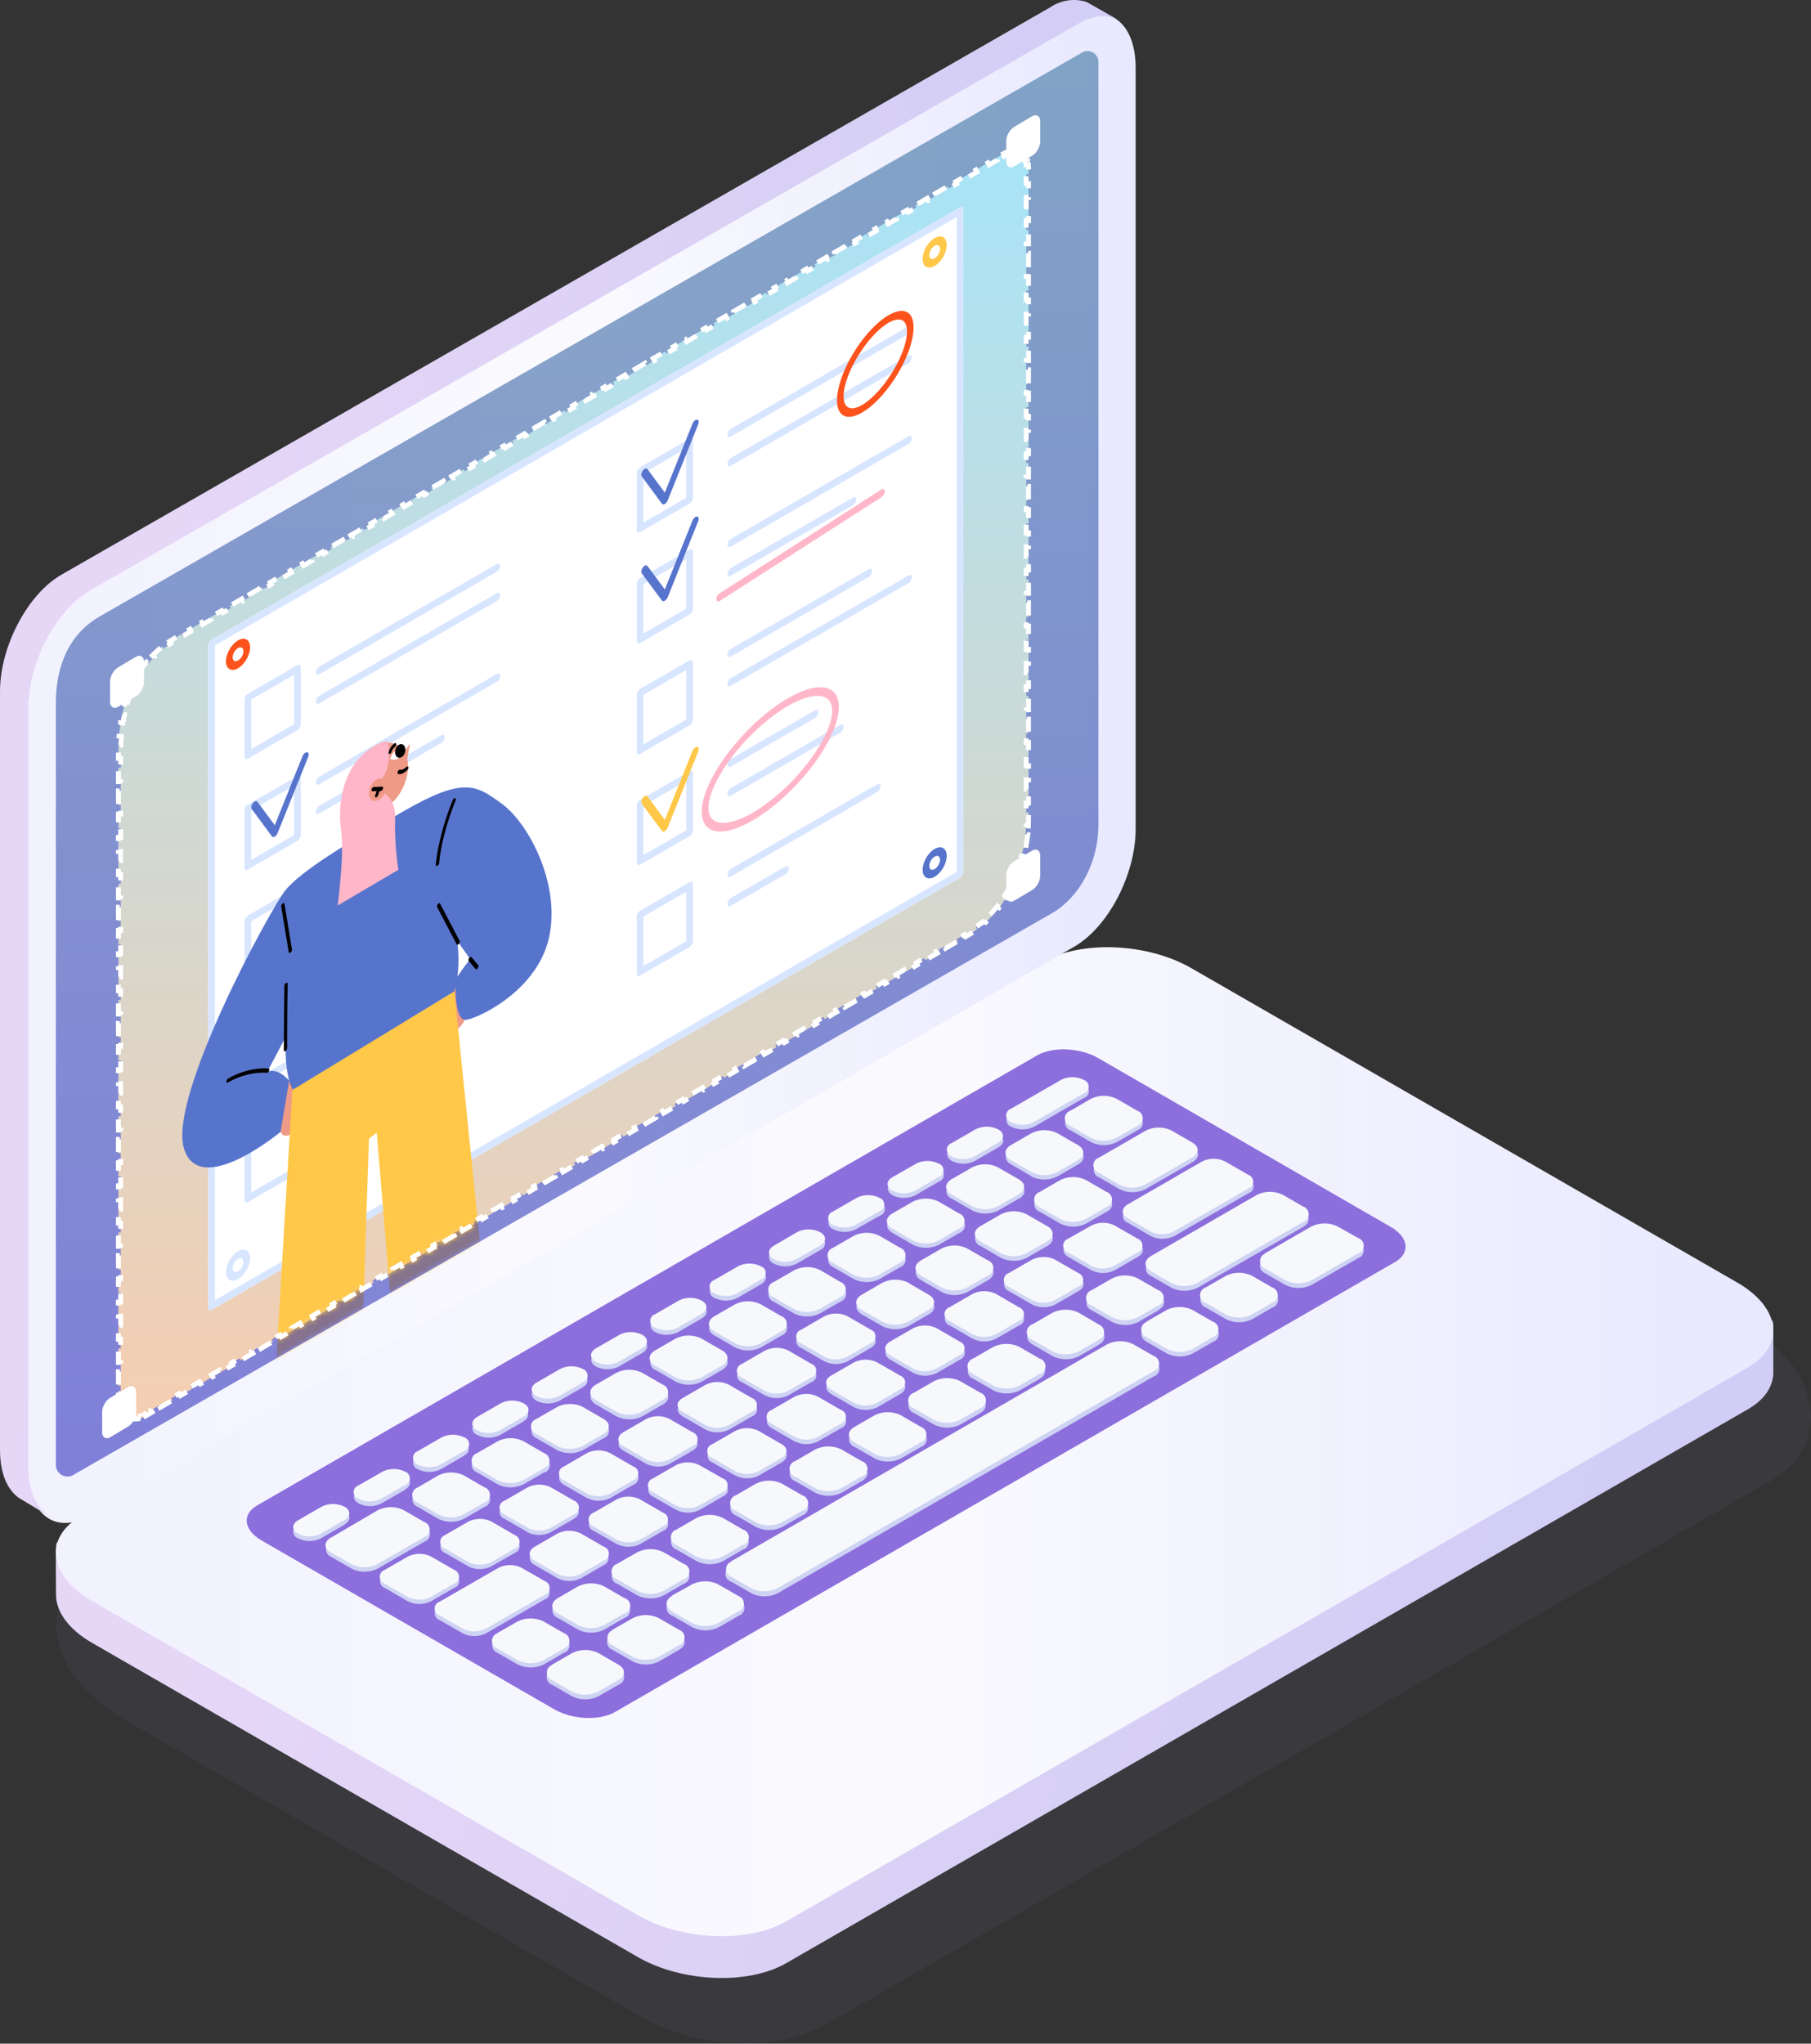 <svg xmlns="http://www.w3.org/2000/svg" xmlns:xlink="http://www.w3.org/1999/xlink" width="390" height="440" fill="none" xmlns:v="https://vecta.io/nano"><rect width="100%" height="100%" fill="#333333" stroke="none"/><style><![CDATA[.B{fill:#d7e5ff}.C{fill:#000}.D{fill:#ef9a86}.E{fill:#5774cd}.F{fill-rule:evenodd}.G{fill:#fff}.H{fill:#ffc849}.I{fill:#ffb6c8}.J{fill:#fd521b}.K{stroke-dasharray:3 2}]]></style><path d="M7.124 219.341c-1.16-.006-2.099-.942-2.105-2.099v-44.427a2.1 2.1 0 0 1 1.052-1.819l53.543-30.83a2.08 2.08 0 0 1 1.002-.29c1.16.005 2.099.942 2.105 2.099v44.486a2.09 2.09 0 0 1-1.002 1.81l-53.543 30.78c-.319.188-.682.288-1.052.29h0z" fill="url(#E)" fill-opacity=".1" class="F"/><path opacity=".39" d="M263.672 220.459c-7.069-3.846-15.059-5.695-23.106-5.347a42.74 42.74 0 0 0-9.361 1.487 50.68 50.68 0 0 0-9.308 3.912L20.942 336.089c-6.899 3.978-9.806 10.264-8.51 16.811.415 1.746 1.017 3.442 1.793 5.06 1.65 3.913 8.208 9.756 12.764 12.377l110.454 63.527c1.152.665 3.495 1.878 4.765 2.413a47 47 0 0 0 17.399 3.691c6.399.27 12.755-1.171 18.406-4.174l203.247-116.933c6.951-3.991 9.792-10.343 8.391-16.955a28.2 28.2 0 0 0-1.492-4.369c-1.584-4.082-8.457-10.434-13.236-13.12l-111.252-63.958z" fill="#8f92cb" fill-opacity=".2"/><g class="F"><path d="M169.293 422.68l207.065-119.232c3.654-2.101 5.468-4.893 5.521-7.832v-10.225c-.067-3.577-2.667 2.659-7.802-.319l-117.528-67.641c-9.442-5.438-23.724-6.023-31.899-1.329L17.585 335.36c-2.734 1.582-4.721-5.093-5.428-2.978-.227.718-.08 10.065-.093 10.796-.08 3.657 2.561 7.54 7.802 10.558l117.529 67.641c9.441 5.425 23.724 6.023 31.899 1.303z" fill="url(#F)"/><path d="M169.27 413.695l207.076-119.227c8.188-4.708 7.161-12.94-2.281-18.367l-117.534-67.666c-9.442-5.439-23.726-6.025-31.901-1.33L17.555 326.319c-8.189 4.708-7.162 12.941 2.281 18.38l117.534 67.653c9.443 5.453 23.726 6.051 31.901 1.343z" fill="url(#G)"/><path d="M132.494 368.571l167.938-96.862c3.356-1.929 2.93-5.322-.946-7.557l-63.046-36.377c-3.889-2.235-9.762-2.475-13.119-.532L55.397 324.105c-3.37 1.929-2.943 5.322.932 7.557l63.046 36.363c3.943 2.249 9.816 2.489 13.119.546z" fill="url(#H)"/><path d="M222.707 242.577l10.774-6.219c.602-.213 1.003-.782 1.003-1.419s-.401-1.205-1.003-1.418c-1.553-.792-3.393-.792-4.947 0l-10.774 6.206c-.612.207-1.023.78-1.023 1.425s.411 1.218 1.023 1.425c1.555.786 3.392.786 4.947 0zm-12.777 7.378l5.094-2.943v-.013c1.373-.799 1.387-2.065.013-2.837-1.555-.786-3.392-.786-4.947 0l-5.107 2.943c-1.334.799-1.334 2.064 0 2.85 1.555.786 3.392.786 4.947 0zm-7.68 4.422l-5.107 2.943c-1.556.786-3.392.786-4.947 0-1.334-.786-1.334-2.064 0-2.863l5.093-2.944a5.49 5.49 0 0 1 4.948 0c.612.205 1.026.776 1.029 1.421s-.406 1.219-1.016 1.429v.014zm-17.882 10.255l5.107-2.89v-.014c.643-.187 1.086-.775 1.086-1.445s-.443-1.258-1.086-1.445c-1.554-.792-3.394-.792-4.947 0l-5.108 2.944c-.611.207-1.022.78-1.022 1.425s.411 1.217 1.022 1.425a5.49 5.49 0 0 0 4.948 0zm-7.668 4.475l-5.107 2.943c-1.553.792-3.393.792-4.947 0-.611-.207-1.022-.781-1.022-1.425s.411-1.218 1.022-1.425l5.054-2.944a5.49 5.49 0 0 1 4.947 0c.606.202 1.018.763 1.03 1.4s-.379 1.213-.977 1.437v.014zm-17.883 10.321l5.107-2.943v-.014c1.36-.799 1.374-2.077 0-2.836-1.555-.786-3.392-.786-4.947 0l-5.107 2.943c-.612.207-1.023.78-1.023 1.425s.411 1.218 1.023 1.425c1.555.786 3.392.786 4.947 0zm-7.68 4.421l-5.094 2.944a5.49 5.49 0 0 1-4.947 0c-1.333-.786-1.333-2.051 0-2.85l5.107-2.944a5.49 5.49 0 0 1 4.947 0c1.374.773 1.361 2.038-.013 2.837v.013zm-17.868 10.362l5.094-2.943c1.334-.853 1.334-2.131 0-2.864-1.55-.785-3.383-.785-4.934 0l-5.107 2.944c-1.333.799-1.333 2.077 0 2.863 1.555.786 3.392.786 4.947 0zm-7.68 4.422l-5.107 2.943c-1.556.786-3.392.786-4.948 0-1.333-.786-1.333-2.064 0-2.85l5.094-2.943a5.44 5.44 0 0 1 4.947 0c.566.229.938.777.941 1.387s-.364 1.161-.927 1.396v.067zm-17.883 10.308l5.107-2.943v-.08c.556-.236.917-.782.917-1.385s-.361-1.149-.917-1.386a5.49 5.49 0 0 0-4.947 0l-5.107 2.944c-.612.207-1.023.78-1.023 1.425s.411 1.218 1.023 1.425c1.553.792 3.393.792 4.947 0zm-7.666 4.435l-5.107 2.943c-1.555.786-3.392.786-4.947 0-.611-.207-1.022-.78-1.022-1.425s.411-1.218 1.022-1.425l5.107-2.943c1.555-.786 3.392-.786 4.947 0 .555.241.913.788.913 1.391s-.358 1.151-.913 1.392v.067zm-17.883 10.308l5.107-2.943v-.067c1.36-.799 1.373-2.064.04-2.85-1.555-.786-3.392-.786-4.947 0l-5.147 3.01c-1.333.799-1.333 2.064 0 2.85 1.555.786 3.392.786 4.947 0zm-7.948 4.581l-5.094 2.93a5.45 5.45 0 0 1-4.947 0c-.611-.207-1.022-.78-1.022-1.425s.411-1.217 1.022-1.425l5.107-2.943c1.555-.786 3.392-.786 4.947 0 1.374.719 1.36 1.998-.013 2.797v.066zm166.338-82.385l4.427-2.557c.665-.239 1.114-.863 1.129-1.569s-.408-1.348-1.062-1.614l-4.454-2.584c-1.774-.893-3.867-.893-5.641 0l-4.414 2.544a1.72 1.72 0 0 0 0 3.249l4.388 2.531a6.25 6.25 0 0 0 5.627 0zm-18.401 7.378l-4.387-2.544c-1.56-.892-1.547-2.344 0-3.236l4.414-2.557c1.769-.893 3.858-.893 5.627 0l4.4 2.53c1.547.892 1.534 2.344 0 3.236l-4.413 2.558a6.25 6.25 0 0 1-5.641.066v-.053zm-7.15 7.352l4.414-2.544v.053c1.56-.905 1.627-2.357 0-3.303l-4.4-2.53a6.21 6.21 0 0 0-5.628 0l-4.413 2.544a1.72 1.72 0 0 0 0 3.249l4.4 2.531a6.25 6.25 0 0 0 5.627 0zm-8.359 4.821l-4.414 2.544c-1.767.899-3.859.899-5.627 0l-4.4-2.531c-1.547-.892-1.534-2.344 0-3.249l4.413-2.544a6.21 6.21 0 0 1 5.628 0l4.387 2.53c1.587.946 1.573 2.451.013 3.303v-.053zm-22.776 1.598l-4.427 2.544v.053a1.72 1.72 0 0 0 0 3.196l4.387 2.531c1.773.899 3.869.899 5.641 0l4.414-2.544c.695-.238 1.161-.891 1.161-1.625a1.72 1.72 0 0 0-1.161-1.625l-4.387-2.53a6.21 6.21 0 0 0-5.628 0zm-17.203 9.909l4.428-2.544c1.769-.893 3.858-.893 5.627 0l4.32 2.583c.699.232 1.17.884 1.17 1.619s-.471 1.387-1.17 1.618l-4.427 2.557a6.25 6.25 0 0 1-5.627 0l-4.387-2.531a1.72 1.72 0 0 1 .066-3.249v-.053zm-8.359 4.821l-4.414 2.557v.053c-1.56.893-1.574 2.344 0 3.17l4.387 2.544a6.25 6.25 0 0 0 5.627 0l4.427-2.557c.699-.232 1.17-.884 1.17-1.619s-.471-1.387-1.17-1.618l-4.387-2.53a6.27 6.27 0 0 0-5.64 0zm-17.189 9.922l4.414-2.544c1.768-.899 3.86-.899 5.627 0l4.401 2.53c1.547.893 1.533 2.344 0 3.25l-4.414 2.544c-1.768.899-3.859.899-5.627 0l-4.387-2.531a1.72 1.72 0 0 1-.014-3.196v-.053zm-8.36 4.914l-4.414 2.45v.054c-1.56.905-1.573 2.357-.013 3.289l4.401 2.531c1.767.899 3.859.899 5.627 0l4.414-2.544c1.546-.906 1.56-2.358 0-3.25l-4.388-2.53c-1.767-.899-3.859-.899-5.627 0zm-17.202 9.815l4.427-2.543c1.768-.899 3.859-.899 5.627 0l4.387 2.53c.695.238 1.161.891 1.161 1.625a1.72 1.72 0 0 1-1.161 1.625l-4.414 2.543a6.23 6.23 0 0 1-5.64 0l-4.387-2.53a1.72 1.72 0 0 1 0-3.196v-.054zm-2.774 13.145l4.427-2.557v.054c.721-.215 1.216-.876 1.219-1.627s-.487-1.416-1.205-1.636l-4.387-2.544c-1.77-.893-3.858-.893-5.628 0l-4.44 2.544c-.699.231-1.17.883-1.17 1.618s.471 1.387 1.17 1.618l4.387 2.53c1.769.893 3.858.893 5.627 0zm-22.776 1.598l4.36-2.503c1.774-.893 3.867-.893 5.641 0l4.387 2.53a1.72 1.72 0 0 1 0 3.25l-4.427 2.543c-1.769.893-3.858.893-5.627 0l-4.387-2.543c-.685-.249-1.136-.903-1.124-1.631s.485-1.367 1.177-1.592v-.054zm-8.587 4.968l-10.081 5.82-.04.053a1.72 1.72 0 0 0 .027 3.197l4.4 2.53a6.21 6.21 0 0 0 5.627 0l10.094-5.82a1.72 1.72 0 0 0 0-3.25l-4.387-2.53c-1.774-.893-3.867-.893-5.641 0zm175.391-75.913l-10.094 5.807c-1.768.899-3.86.899-5.627 0l-4.387-2.53a1.72 1.72 0 0 1 0-3.25l10.094-5.807c1.768-.899 3.859-.899 5.627 0l4.387 2.531c1.574.892 1.574 2.344 0 3.249zm-22.871 13.212l4.427-2.557.014-.027c.677-.246 1.127-.89 1.124-1.61s-.458-1.36-1.138-1.6l-4.387-2.53c-1.772-.899-3.868-.899-5.641 0l-4.413 2.557c-.699.231-1.17.883-1.17 1.618s.471 1.387 1.17 1.618l4.387 2.531c1.768.899 3.859.899 5.627 0zm-12.773 7.365a6.25 6.25 0 0 1-5.627 0l-4.387-2.531a1.72 1.72 0 0 1 0-3.249l4.413-2.557c1.77-.893 3.858-.893 5.628 0l4.4 2.53c1.547.892 1.534 2.344 0 3.25l-4.427 2.557zm-18.401 7.365c1.768.899 3.859.899 5.627 0l4.414-2.544c1.533-.906 1.547-2.358 0-3.25l-4.4-2.53a6.21 6.21 0 0 0-5.628 0l-4.414 2.543c-1.533.906-1.546 2.358 0 3.25l4.401 2.531zm-7.108-.959l4.387 2.53c1.56.892 1.547 2.344 0 3.25l-4.414 2.543c-1.768.899-3.859.899-5.627 0l-4.4-2.53c-1.547-.892-1.534-2.344 0-3.25l4.413-2.543c1.782-.931 3.904-.941 5.694-.027l-.053.027zm-8.122 10.081l-4.921-2.863v-.027a5.63 5.63 0 0 0-5.093.04l-4.961 2.864c-.631.21-1.056.8-1.056 1.465s.425 1.254 1.056 1.465l4.934 2.85c1.595.813 3.485.813 5.08 0l4.961-2.864c1.4-.812 1.413-2.117 0-2.93zm-17.694 4.502l4.92 2.837c.628.218 1.048.808 1.048 1.471s-.42 1.254-1.048 1.472l-4.96 2.85a5.63 5.63 0 0 1-5.094 0l-4.92-2.837c-.628-.218-1.048-.808-1.048-1.471a1.56 1.56 0 0 1 1.048-1.472l4.96-2.85c1.597-.82 3.489-.83 5.094-.027v.027zm-7.854 10.215l-4.933-2.85-.014-.027c-1.598-.796-3.481-.782-5.067.04l-4.961 2.863c-1.4.813-1.413 2.118 0 2.93l4.921 2.837a5.63 5.63 0 0 0 5.094 0l4.96-2.863c.631-.211 1.056-.801 1.056-1.465s-.425-1.254-1.056-1.465zm-17.71 4.515l4.934 2.85c1.4.799 1.334 2.117 0 2.93l-4.96 2.863c-1.603.805-3.492.805-5.094 0l-4.934-2.85c-1.4-.812-1.333-2.118 0-2.93l4.961-2.863c1.597-.818 3.488-.828 5.093-.027v.027zm-7.84 10.215l-4.934-2.85v.04a5.67 5.67 0 0 0-5.134 0l-4.921 2.823c-1.333.812-1.4 2.131 0 2.93l4.934 2.85c1.598.805 3.483.805 5.081 0l4.974-2.863c.63-.211 1.055-.801 1.055-1.465s-.425-1.254-1.055-1.465zm-22.843 13.131l-4.934-2.85c-.63-.211-1.056-.801-1.056-1.465s.426-1.254 1.056-1.465l4.961-2.863a5.63 5.63 0 0 1 5.094 0l4.934 2.837c1.333.812 1.333 2.117 0 2.93l-4.961 2.863a5.59 5.59 0 0 1-5.094.053v-.04zm-17.708 4.528l4.934 2.837v.013a5.55 5.55 0 0 0 5.094-.04l4.961-2.85a1.56 1.56 0 0 0 0-2.943l-4.921-2.837c-1.601-.811-3.493-.811-5.094 0l-4.974 2.877a1.56 1.56 0 0 0 0 2.943zm-13.026 4.582l4.961-2.864c1.601-.811 3.493-.811 5.094 0l4.921 2.837c.631.211 1.056.801 1.056 1.465s-.425 1.254-1.056 1.465l-4.96 2.863a5.63 5.63 0 0 1-5.094 0l-4.921-2.85c-.611-.222-1.018-.802-1.018-1.451s.407-1.23 1.018-1.452v-.013zm170.056-72.85l16.002-9.243c.63-.214 1.052-.805 1.049-1.47s-.431-1.252-1.063-1.46l-4.933-2.85c-1.598-.805-3.483-.805-5.081 0l-16.002 9.243c-.63.211-1.055.801-1.055 1.465s.425 1.254 1.055 1.465l4.934 2.85c1.603.805 3.492.805 5.094 0zm-7.868 4.501l-4.96 2.864c-1.598.805-3.483.805-5.081 0l-4.934-2.85c-1.4-.799-1.333-2.118 0-2.93l4.961-2.864c1.602-.805 3.491-.805 5.094 0l4.933 2.85c1.441.813 1.427 2.118-.013 2.93zm-17.735 10.229l4.96-2.864.027-.026c1.414-.786 1.427-2.091-.013-2.917l-4.934-2.837c-1.601-.811-3.493-.811-5.094 0l-4.961 2.864c-.63.211-1.055.801-1.055 1.465s.425 1.254 1.055 1.465l4.934 2.85c1.596.813 3.485.813 5.081 0zm-7.813 4.514l-4.961 2.851c-1.599.818-3.494.818-5.094 0l-4.92-2.837a1.56 1.56 0 0 1 0-2.944l4.96-2.85c1.601-.811 3.494-.811 5.094 0l4.921 2.837a1.56 1.56 0 0 1 1.061 1.462c.006.664-.409 1.258-1.035 1.481h-.026zm-27.749 7.392l4.92 2.837h.027c1.591.806 3.472.811 5.067.013l4.961-2.863c.63-.211 1.055-.801 1.055-1.465s-.425-1.254-1.055-1.465l-4.934-2.85a5.59 5.59 0 0 0-5.081 0l-4.96 2.863c-1.4.812-1.414 2.118 0 2.93zm-7.856 10.215l-4.934-2.85c-1.334-.813-1.334-2.118 0-2.93l4.96-2.863c1.598-.805 3.483-.805 5.081 0l4.934 2.85c1.4.799 1.333 2.117 0 2.93l-4.961 2.863a5.67 5.67 0 0 1-5.054 0h-.026zm-17.708 4.515l4.933 2.85h.027c1.591.796 3.464.796 5.054 0l4.974-2.863c.631-.211 1.056-.801 1.056-1.465s-.425-1.255-1.056-1.465l-4.934-2.85a5.67 5.67 0 0 0-5.094 0l-4.96 2.863c-1.334.812-1.401 2.131 0 2.93zm-7.841 10.215l-4.934-2.837a1.56 1.56 0 0 1 0-2.943l4.961-2.864c1.601-.811 3.493-.811 5.094 0l4.934 2.837c1.4.812 1.333 2.118 0 2.93l-4.961 2.863a5.59 5.59 0 0 1-5.067.014h-.027zm-17.708 4.528l4.934 2.837h.027a5.59 5.59 0 0 0 5.147-.014l4.961-2.863a1.56 1.56 0 0 0 0-2.943l-5.014-2.81a5.63 5.63 0 0 0-5.094 0l-4.961 2.85a1.56 1.56 0 0 0 0 2.943zm-7.853 10.202l-4.921-2.837c-.631-.211-1.056-.801-1.056-1.465s.425-1.254 1.056-1.465l4.961-2.864c1.595-.813 3.484-.813 5.08 0l4.934 2.85c.631.211 1.056.801 1.056 1.465s-.425 1.255-1.056 1.465l-4.961 2.864c-1.595.798-3.475.793-5.067-.013h-.026zm-7.628 7.364l4.961-2.863h-.027c.576-.238.953-.798.956-1.421s-.369-1.186-.943-1.429l-4.934-2.85c-1.597-.805-3.482-.805-5.08 0l-4.961 2.783c-1.333.813-1.4 2.118 0 2.93l4.934 2.85c1.602.805 3.492.805 5.094 0zm-30.47 6.087l12.628-7.285a5.59 5.59 0 0 1 5.08 0l4.934 2.837c.631.211 1.056.8 1.056 1.465s-.425 1.254-1.056 1.465l-12.628 7.285c-1.595.813-3.485.813-5.08 0l-4.934-2.837c-.631-.211-1.056-.801-1.056-1.465s.425-1.254 1.056-1.465zm163.283-68.655l22.736-13.105v-.066c.67-.262 1.111-.907 1.111-1.625s-.441-1.363-1.111-1.625l-4.267-2.464c-1.807-.911-3.94-.911-5.747 0l-22.736 13.105c-.718.235-1.203.904-1.203 1.658s.485 1.424 1.203 1.658l4.267 2.464a6.34 6.34 0 0 0 5.747 0zm-8.48 4.888l-4.294 2.491c-1.807.911-3.94.911-5.748 0l-4.28-2.464c-.718-.235-1.203-.904-1.203-1.658s.485-1.424 1.203-1.658l4.294-2.478c1.807-.911 3.94-.911 5.747 0l4.281 2.478c1.6.825 1.6 2.304 0 3.223v.066zm-17.068 9.855l4.294-2.477v-.067c.679-.256 1.128-.906 1.128-1.631s-.449-1.375-1.128-1.631l-4.28-2.464a6.38 6.38 0 0 0-5.748 0l-4.293 2.49c-1.574.919-1.574 2.397 0 3.303l4.28 2.477a6.38 6.38 0 0 0 5.747 0zm-8.482 4.888l-4.293 2.477a6.38 6.38 0 0 1-5.748 0l-4.28-2.464c-.718-.234-1.204-.903-1.204-1.658s.486-1.423 1.204-1.658l4.307-2.477a6.34 6.34 0 0 1 5.747 0l4.267 2.464c.67.262 1.111.906 1.111 1.625s-.441 1.363-1.111 1.625v.066zm-17.082 9.842l4.307-2.477v-.067c.67-.261 1.111-.906 1.111-1.624s-.441-1.364-1.111-1.625l-4.267-2.464a6.38 6.38 0 0 0-5.747 0l-4.307 2.477c-.718.235-1.204.904-1.204 1.658s.486 1.424 1.204 1.658l4.267 2.464a6.38 6.38 0 0 0 5.747 0zm-8.479 4.821l-4.307 2.477c-1.806.918-3.942.918-5.748 0l-4.267-2.464c-.718-.234-1.203-.903-1.203-1.658s.485-1.423 1.203-1.658l4.307-2.477c1.807-.911 3.941-.911 5.748 0l4.267 2.464c.718.235 1.203.904 1.203 1.658s-.485 1.423-1.203 1.658zm-17.084 9.856l4.307-2.491h.013c1.587-.972 1.6-2.397-.013-3.289l-4.28-2.478c-1.808-.911-3.941-.911-5.748 0l-4.294 2.478c-.717.234-1.203.903-1.203 1.658s.486 1.423 1.203 1.658l4.268 2.464c1.807.911 3.94.911 5.747 0zm-8.481 4.887l-4.294 2.477a6.38 6.38 0 0 1-5.747 0l-4.28-2.463c-.718-.235-1.204-.904-1.204-1.658s.486-1.424 1.204-1.659l4.293-2.49a6.38 6.38 0 0 1 5.748 0l4.28 2.464c.73.225 1.228.897 1.231 1.66s-.49 1.438-1.218 1.669h-.013zm-17.068 9.842l4.294-2.477h.013c.717-.237 1.2-.908 1.197-1.663s-.491-1.421-1.21-1.653l-4.28-2.464c-1.806-.918-3.942-.918-5.748 0l-4.293 2.477c-.718.235-1.204.904-1.204 1.658s.486 1.424 1.204 1.658l4.28 2.464a6.38 6.38 0 0 0 5.747 0zm-8.481 4.888l-4.293 2.477a6.38 6.38 0 0 1-5.748 0l-4.28-2.464c-.718-.234-1.204-.903-1.204-1.658s.486-1.423 1.204-1.658l4.334-2.464c1.807-.911 3.94-.911 5.747 0l4.267 2.464c.707.244 1.18.91 1.177 1.656s-.482 1.409-1.19 1.647h-.014zm-17.083 9.842l4.307-2.477h.014c.717-.238 1.199-.909 1.196-1.663s-.491-1.421-1.21-1.653l-4.267-2.464a6.38 6.38 0 0 0-5.747 0l-4.307 2.477c-.718.235-1.204.904-1.204 1.658s.486 1.424 1.204 1.658l4.267 2.464a6.34 6.34 0 0 0 5.747 0zm-23.054 1.771l4.294-2.477a6.34 6.34 0 0 1 5.747 0l4.294 2.411c.718.234 1.203.903 1.203 1.658s-.485 1.423-1.203 1.658l-4.294 2.477a6.38 6.38 0 0 1-5.747 0l-4.281-2.464c-.679-.257-1.128-.906-1.128-1.631s.449-1.375 1.128-1.632h-.013zm175.325-87.499l-9.975 5.753h.08c-.713.226-1.202.881-1.217 1.628s.447 1.42 1.151 1.675l4.267 2.464a6.34 6.34 0 0 0 5.747 0l9.974-5.74c.718-.235 1.204-.904 1.204-1.658s-.486-1.424-1.204-1.658l-4.28-2.464a6.38 6.38 0 0 0-5.747 0zm-22.736 13.118l4.308-2.477a6.38 6.38 0 0 1 5.747 0l4.267 2.464c.718.234 1.203.903 1.203 1.658s-.485 1.423-1.203 1.658l-4.307 2.477a6.34 6.34 0 0 1-5.747 0l-4.268-2.464c-.717-.234-1.203-.903-1.203-1.658s.486-1.423 1.203-1.658zm-8.481 4.888l-4.294 2.49h.067c-1.587.919-1.6 2.397-.067 3.303l4.267 2.464a6.34 6.34 0 0 0 5.747 0l4.308-2.477c.717-.235 1.203-.904 1.203-1.658s-.486-1.424-1.203-1.659l-4.281-2.463a6.34 6.34 0 0 0-5.747 0zm-93.731 54.058l80.955-46.613c1.806-.918 3.942-.918 5.748 0l4.28 2.463c.718.235 1.204.904 1.204 1.659s-.486 1.423-1.204 1.658l-80.955 46.679a6.38 6.38 0 0 1-5.747 0l-4.281-2.463c-.772-.211-1.302-.919-1.286-1.718s.573-1.485 1.353-1.665h-.067zm-8.467 4.887l-4.307 2.478.067.013c-.729.228-1.225.902-1.225 1.665s.496 1.436 1.225 1.664l4.28 2.464a6.34 6.34 0 0 0 5.747 0l4.294-2.477c.718-.235 1.203-.903 1.203-1.658s-.485-1.423-1.203-1.658l-4.334-2.491c-1.807-.911-3.94-.911-5.747 0zm-17.095 9.843l4.307-2.478c1.807-.911 3.94-.911 5.747 0l4.267 2.478c1.587.905 1.574 2.384 0 3.302l-4.294 2.491c-1.807.911-3.94.911-5.747 0l-4.28-2.464c-.725-.242-1.207-.926-1.192-1.689s.525-1.427 1.258-1.64h-.066zm-8.735 5.047l-4.307 2.477h.067c-.723.22-1.223.88-1.238 1.634s.457 1.434 1.171 1.683l4.267 2.463a6.34 6.34 0 0 0 5.747 0l4.308-2.477c.717-.234 1.203-.903 1.203-1.658s-.486-1.423-1.203-1.658l-4.268-2.464c-1.807-.911-3.94-.911-5.747 0z" fill="#ced3f4" style="mix-blend-mode:multiply"/><path d="M222.644 241.589l10.771-6.222c.611-.207 1.023-.78 1.023-1.425s-.412-1.218-1.023-1.426a5.48 5.48 0 0 0-4.946 0l-10.771 6.209a1.52 1.52 0 0 0 0 2.864 5.52 5.52 0 0 0 4.946 0zm-12.773 7.381l5.092-2.945v-.013c1.374-.786 1.387-2.118.014-2.838-1.554-.792-3.393-.792-4.946 0l-5.106 2.945c-.611.207-1.022.78-1.022 1.425s.411 1.218 1.022 1.426a5.48 5.48 0 0 0 4.946 0zm-7.679 4.423l-5.106 2.944c-1.553.793-3.392.793-4.945 0-1.334-.786-1.334-2.065 0-2.851l5.119-2.931c1.553-.792 3.392-.792 4.946 0 .59.221.981.787.978 1.417s-.399 1.192-.992 1.408v.013zm-17.877 10.311l5.106-2.944v-.013c.601-.213 1.003-.782 1.003-1.419s-.402-1.206-1.003-1.419a5.48 5.48 0 0 0-4.946 0l-5.106 2.944c-.611.208-1.022.781-1.022 1.426s.411 1.218 1.022 1.425a5.44 5.44 0 0 0 4.946 0zm-7.666 4.437l-5.106 2.944a5.48 5.48 0 0 1-4.946 0c-1.333-.786-1.333-2.051 0-2.851l5.052-2.957a5.48 5.48 0 0 1 4.946 0c1.427.772 1.427 2.051.054 2.851v.013zm-17.877 10.311l5.106-2.944v-.013c.611-.207 1.022-.781 1.022-1.426s-.411-1.218-1.022-1.425a5.48 5.48 0 0 0-4.946 0l-5.106 2.944a1.52 1.52 0 0 0 0 2.864 5.48 5.48 0 0 0 4.946 0zm-7.68 4.424L146 285.82a5.48 5.48 0 0 1-4.946 0c-.611-.207-1.022-.781-1.022-1.426s.411-1.218 1.022-1.425l5.106-2.944a5.44 5.44 0 0 1 4.946 0c1.373.772 1.359 2.051-.014 2.837v.014zm-17.862 10.311l5.092-2.944v-.013c1.334-.786 1.334-2.065 0-2.838-1.548-.792-3.384-.792-4.932 0l-5.106 2.944c-1.333.786-1.333 2.065 0 2.851a5.44 5.44 0 0 0 4.946 0zm-7.68 4.437l-5.106 2.93a5.44 5.44 0 0 1-4.946 0c-1.333-.786-1.333-2.065 0-2.851l5.093-2.944a5.48 5.48 0 0 1 4.946 0 1.52 1.52 0 0 1 .013 2.851v.014zm-17.877 10.311l5.106-2.944v-.013c1.373-.8 1.373-2.065 0-2.838a5.48 5.48 0 0 0-4.946 0l-5.106 2.944c-1.333.8-1.333 2.065 0 2.851a5.48 5.48 0 0 0 4.946 0zm-7.666 4.423l-5.106 2.945a5.48 5.48 0 0 1-4.946 0 1.52 1.52 0 0 1 0-2.865l5.106-2.944a5.48 5.48 0 0 1 4.946 0c.611.207 1.022.781 1.022 1.426s-.411 1.218-1.022 1.425v.013zM82.131 322.67l5.106-2.944v-.014c.604-.204 1.014-.767 1.023-1.404s-.385-1.212-.983-1.433a5.44 5.44 0 0 0-4.946 0l-5.146 2.944c-.611.207-1.022.78-1.022 1.425s.411 1.219 1.022 1.426a5.48 5.48 0 0 0 4.946 0zm-7.946 4.583l-5.093 2.944a5.48 5.48 0 0 1-4.946 0c-1.333-.772-1.333-2.051 0-2.851l5.106-2.944a5.48 5.48 0 0 1 4.946 0c1.373.759 1.36 2.092-.013 2.838v.013zm166.295-82.307l4.426-2.544a1.72 1.72 0 0 0 0-3.264l-4.386-2.532a6.27 6.27 0 0 0-5.639 0l-4.413 2.558a1.72 1.72 0 0 0 0 3.251l4.386 2.531a6.24 6.24 0 0 0 5.626 0zm-18.397 7.381l-4.386-2.531c-1.559-.893-1.546-2.345 0-3.251l4.413-2.545c1.767-.899 3.859-.899 5.626 0l4.399 2.532c1.547.892 1.533 2.344 0 3.25l-4.412 2.545c-1.771.904-3.869.904-5.64 0zm-7.145 7.354l4.413-2.545c1.56-.906 1.626-2.358 0-3.25l-4.399-2.532c-1.768-.899-3.859-.899-5.626 0l-4.413 2.545c-1.533.906-1.546 2.358 0 3.251l4.399 2.531c1.768.899 3.859.899 5.626 0zm-8.357 4.823l-4.413 2.558a6.24 6.24 0 0 1-5.626 0l-4.399-2.532c-1.547-.892-1.533-2.344 0-3.25l4.412-2.545a6.24 6.24 0 0 1 5.626 0l4.386 2.531a1.72 1.72 0 0 1 .014 3.238zm-22.771 1.599l-4.426 2.557c-.698.232-1.17.884-1.17 1.619s.472 1.388 1.17 1.619l4.386 2.531c1.772.9 3.867.9 5.639 0l4.413-2.558c.698-.231 1.169-.883 1.169-1.618s-.471-1.388-1.169-1.619l-4.386-2.531a6.2 6.2 0 0 0-5.626 0zm-12.771 7.38c1.768-.899 3.859-.899 5.626 0l4.32 2.518a1.72 1.72 0 0 1 0 3.251l-4.426 2.544a6.24 6.24 0 0 1-5.626 0l-4.386-2.531a1.72 1.72 0 0 1 .066-3.237l4.426-2.545zm-7.147 7.368a6.23 6.23 0 0 0-5.64 0l-4.412 2.544c-1.56.906-1.573 2.358 0 3.251l4.386 2.531c1.767.899 3.858.899 5.626 0l4.426-2.545a1.72 1.72 0 0 0 0-3.25l-4.386-2.531zm-18.411 7.367c1.767-.899 3.859-.899 5.626 0l4.399 2.531c1.547.893 1.533 2.345 0 3.251l-4.412 2.544a6.2 6.2 0 0 1-5.626 0l-4.386-2.531c-1.587-.826-1.573-2.345-.014-3.251l4.413-2.544zm-7.144 7.367a6.24 6.24 0 0 0-5.626 0l-4.413 2.545c-1.559.906-1.573 2.358-.013 3.264l4.399 2.531a6.24 6.24 0 0 0 5.626 0l4.413-2.558a1.72 1.72 0 0 0 0-3.25l-4.386-2.532zm-18.399 7.368c1.767-.9 3.858-.9 5.625 0l4.386 2.531c1.56.892 1.547 2.345 0 3.237l-4.412 2.558c-1.772.9-3.867.9-5.639 0l-4.386-2.531c-.699-.231-1.17-.884-1.17-1.619s.471-1.387 1.17-1.618l4.426-2.558zm-12.826 15.693a6.24 6.24 0 0 0 5.626 0l4.426-2.544a1.72 1.72 0 0 0 0-3.251l-4.386-2.531c-1.767-.899-3.858-.899-5.626 0l-4.426 2.544a1.72 1.72 0 0 0 0 3.251l4.386 2.531zm-12.784-.945c1.772-.9 3.867-.9 5.639 0l4.386 2.531a1.72 1.72 0 0 1 0 3.251l-4.426 2.544a6.2 6.2 0 0 1-5.626 0l-4.386-2.531a1.72 1.72 0 0 1 .053-3.251l4.359-2.544zm-12.982 7.46l-10.038 5.876h-.04c-1.56.906-1.573 2.358-.013 3.184l4.399 2.531c1.767.899 3.858.899 5.626 0l10.092-5.809a1.72 1.72 0 0 0 0-3.25l-4.386-2.532a6.27 6.27 0 0 0-5.639 0zm175.385-75.938l-10.092 5.822a6.24 6.24 0 0 1-5.625 0l-4.386-2.545c-.699-.231-1.17-.884-1.17-1.619s.471-1.387 1.17-1.618l10.091-5.822a6.2 6.2 0 0 1 5.626 0l4.386 2.531c1.573.893 1.573 2.345 0 3.251zm-22.848 13.203l4.426-2.545a1.72 1.72 0 0 0 0-3.251l-4.386-2.531c-1.772-.9-3.867-.9-5.639 0l-4.413 2.545c-.695.238-1.161.891-1.161 1.625s.466 1.387 1.161 1.625l4.386 2.532c1.767.899 3.858.899 5.626 0zm-12.771 7.367c-1.768.899-3.859.899-5.626 0l-4.386-2.532c-1.56-.892-1.547-2.344 0-3.25l4.412-2.545c1.768-.899 3.859-.899 5.626 0l4.4 2.531c1.546.893 1.533 2.345 0 3.251l-4.426 2.545zm-18.4 7.367a6.2 6.2 0 0 0 5.626 0l4.412-2.544a1.72 1.72 0 0 0 1.161-1.626c0-.734-.466-1.387-1.161-1.625l-4.399-2.531a6.24 6.24 0 0 0-5.626 0l-4.413 2.544c-1.533.906-1.546 2.358 0 3.251l4.4 2.531zm-7.106-.959l4.386 2.545c1.56.892 1.547 2.344 0 3.237l-4.412 2.558a6.24 6.24 0 0 1-5.626 0l-4.399-2.531c-1.547-.893-1.534-2.345 0-3.238l4.412-2.558a6.24 6.24 0 0 1 5.679-.026l-.04.013zm-8.117 10.058l-4.919-2.837-.014-.014c-1.601-.799-3.486-.789-5.079.027l-4.959 2.864c-.631.211-1.056.801-1.056 1.466s.425 1.254 1.056 1.465l4.933 2.838c1.595.814 3.484.814 5.079 0l4.959-2.864a1.56 1.56 0 0 0 0-2.945zm-17.689 4.53l4.919 2.851c.63.211 1.055.801 1.055 1.466s-.425 1.254-1.055 1.465l-4.959 2.864a5.63 5.63 0 0 1-5.093 0l-4.919-2.837c-.631-.211-1.056-.801-1.056-1.466s.425-1.254 1.056-1.465l4.959-2.865a5.67 5.67 0 0 1 5.079-.026l.014.013zm-7.855 10.219l-4.932-2.851-.027-.014a5.64 5.64 0 0 0-5.052.014l-4.96 2.864c-1.399.813-1.413 2.132 0 2.931l4.92 2.851a5.67 5.67 0 0 0 5.092 0l4.959-2.864c.631-.211 1.056-.801 1.056-1.466s-.425-1.254-1.056-1.465zm-17.704 4.529l4.933 2.838c.63.211 1.056.801 1.056 1.465s-.426 1.255-1.056 1.466l-4.959 2.864a5.63 5.63 0 0 1-5.093 0l-4.932-2.851c-1.4-.799-1.334-2.118 0-2.931l4.959-2.864c1.595-.814 3.484-.814 5.079 0l.013.013zm-7.838 10.205l-4.933-2.838-.013-.013a5.63 5.63 0 0 0-5.132 0l-4.906 2.864a1.56 1.56 0 0 0 0 2.945l4.932 2.837c1.595.814 3.484.814 5.079 0l4.973-2.851a1.56 1.56 0 0 0 0-2.944zm-22.837 13.15l-4.933-2.838c-.63-.211-1.055-.801-1.055-1.466s.425-1.254 1.055-1.465l4.96-2.864c1.6-.812 3.492-.812 5.092 0l4.933 2.837a1.56 1.56 0 0 1 0 2.945l-4.959 2.864a5.59 5.59 0 0 1-5.106 0l.013-.013zm-17.705 4.529l4.933 2.851-.014.014c1.601.809 3.492.809 5.093 0l4.959-2.865c.631-.211 1.056-.801 1.056-1.465s-.425-1.255-1.056-1.466l-4.919-2.864a5.67 5.67 0 0 0-5.093 0l-4.959 2.864c-.63.211-1.055.801-1.055 1.466s.425 1.254 1.055 1.465zm-13.023 4.583l4.959-2.851a5.63 5.63 0 0 1 5.093 0l4.919 2.838a1.56 1.56 0 0 1 0 2.944l-4.959 2.864a5.63 5.63 0 0 1-5.093 0l-4.919-2.837a1.56 1.56 0 0 1-.013-2.945l.013-.013zm164.909-72.887c1.601.811 3.492.811 5.093 0l15.997-9.233a1.56 1.56 0 0 0-.013-2.944l-4.933-2.838a5.55 5.55 0 0 0-5.079 0l-15.997 9.233c-1.334.812-1.4 2.131 0 2.931l4.932 2.851zm-2.774 4.529l-4.96 2.851c-1.595.814-3.484.814-5.079 0L230 269.66a1.56 1.56 0 0 1 0-2.945l5-2.837c1.6-.812 3.492-.812 5.092 0l4.933 2.837a1.56 1.56 0 0 1-.053 2.931zm-17.73 10.232l4.96-2.864h.026a1.56 1.56 0 0 0-.013-2.931l-4.933-2.838c-1.6-.812-3.492-.812-5.092 0l-4.96 2.864c-.63.211-1.055.801-1.055 1.466s.425 1.254 1.055 1.465l4.933 2.838c1.595.814 3.484.814 5.079 0zm-7.811 4.503l-4.959 2.864c-1.602.806-3.491.806-5.093 0l-4.919-2.851c-.631-.211-1.056-.801-1.056-1.465s.425-1.255 1.056-1.466l4.959-2.864a5.67 5.67 0 0 1 5.093 0l4.919 2.851c.632.205 1.063.791 1.069 1.456s-.414 1.258-1.042 1.475h-.027zm-27.743 7.394l4.919 2.851h.027a5.67 5.67 0 0 0 5.066 0l4.959-2.864c.631-.211 1.056-.801 1.056-1.466s-.425-1.254-1.056-1.465l-4.932-2.851c-1.598-.805-3.482-.805-5.08 0l-4.959 2.864c-1.4.813-1.413 2.132 0 2.931zm-7.852 10.218l-4.933-2.851c-1.333-.799-1.333-2.118 0-2.931l4.959-2.864a5.59 5.59 0 0 1 5.08 0l4.932 2.838c.631.211 1.056.801 1.056 1.465s-.425 1.255-1.056 1.466l-4.892 2.864a5.63 5.63 0 0 1-5.12.013h-.026zm-17.704 4.53l4.933 2.838h.027a5.59 5.59 0 0 0 5.052 0l4.973-2.851a1.56 1.56 0 0 0 0-2.945l-4.933-2.837c-1.598-.819-3.493-.819-5.092 0l-4.96 2.851a1.56 1.56 0 0 0 0 2.944zm-7.842 10.205l-4.932-2.837c-.631-.211-1.056-.801-1.056-1.466s.425-1.254 1.056-1.465l4.959-2.865c1.6-.811 3.492-.811 5.093 0l4.932 2.851c1.4.8 1.333 2.119 0 2.931l-4.959 2.865a5.59 5.59 0 0 1-5.066-.014h-.027zm-17.703 4.53l4.933 2.851h.026c1.618.823 3.533.818 5.146-.014l4.96-2.864c.63-.211 1.055-.801 1.055-1.465s-.425-1.255-1.055-1.466l-5.013-2.838a5.67 5.67 0 0 0-5.093 0l-4.959 2.865c-.63.211-1.055.801-1.055 1.465s.425 1.255 1.055 1.466zm-7.851 10.218l-4.919-2.851c-.63-.211-1.055-.801-1.055-1.465s.425-1.255 1.055-1.466l4.959-2.864c1.598-.805 3.482-.805 5.08 0l4.932 2.851c.631.211 1.056.801 1.056 1.465s-.425 1.255-1.056 1.466l-4.959 2.864c-1.595.797-3.471.797-5.066 0h-.027zm-7.626 7.354l4.959-2.864h-.027c.642-.202 1.08-.795 1.083-1.467s-.429-1.27-1.069-1.477l-4.933-2.838c-1.595-.814-3.484-.814-5.079 0l-4.959 2.864c-1.334.813-1.4 2.132 0 2.931l4.932 2.851a5.63 5.63 0 0 0 5.093 0zm-30.434 6.022l12.624-7.274a5.59 5.59 0 0 1 5.08 0l4.932 2.838a1.56 1.56 0 0 1 0 2.944l-12.625 7.274a5.64 5.64 0 0 1-5.079 0l-4.933-2.851c-.633-.205-1.063-.791-1.069-1.456s.414-1.258 1.042-1.475h.027zm157.469-68.664a6.34 6.34 0 0 0 5.746 0l22.73-13.11c.718-.234 1.203-.904 1.203-1.658s-.485-1.424-1.203-1.659l-4.266-2.465a6.34 6.34 0 0 0-5.746 0l-22.73 13.123c-1.573.919-1.586 2.398 0 3.304l4.266 2.465zm-7.026 7.367c-1.806.912-3.939.912-5.745 0l-4.28-2.465c-.718-.234-1.203-.904-1.203-1.658s.485-1.424 1.203-1.659l4.293-2.478a6.34 6.34 0 0 1 5.746 0l4.279 2.465c.718.235 1.203.904 1.203 1.658s-.485 1.424-1.203 1.659l-4.293 2.478zm-18.516 7.367c1.807.912 3.94.912 5.746 0l4.293-2.478c.672-.256 1.118-.897 1.124-1.616s-.43-1.367-1.098-1.634l-4.306-2.532c-1.806-.912-3.939-.912-5.745 0l-4.293 2.478c-.718.235-1.203.904-1.203 1.659s.485 1.424 1.203 1.659l4.279 2.464zm-2.735 4.89l-4.293 2.478c-1.805.918-3.94.918-5.745 0l-4.28-2.465c-.717-.235-1.203-.904-1.203-1.659s.486-1.423 1.203-1.658l4.306-2.478c1.807-.912 3.94-.912 5.746 0l4.266 2.464c.751.214 1.269.899 1.269 1.679s-.518 1.465-1.269 1.679v-.04zm-22.822 9.845c1.805.918 3.94.918 5.745 0l4.306-2.478c.73-.225 1.228-.898 1.231-1.66s-.49-1.44-1.217-1.671l-4.28-2.451c-1.806-.912-3.939-.912-5.745 0l-4.306 2.478c-.718.235-1.204.904-1.204 1.659s.486 1.424 1.204 1.658l4.266 2.465zm-7.039 7.341a6.34 6.34 0 0 1-5.746 0l-4.266-2.465c-1.586-.906-1.573-2.385 0-3.304l4.306-2.491a6.33 6.33 0 0 1 5.746 0l4.266 2.464c.707.241 1.183.905 1.183 1.652s-.476 1.411-1.183 1.652l-4.306 2.492zm-12.772 7.367l4.306-2.478.013.04c.75-.216 1.265-.903 1.262-1.683s-.523-1.464-1.275-1.674l-4.279-2.465a6.34 6.34 0 0 0-5.746 0l-4.293 2.478c-.717.235-1.203.904-1.203 1.659s.486 1.424 1.203 1.659l4.266 2.464c1.807.912 3.94.912 5.746 0zm-8.479 4.89l-4.293 2.478a6.38 6.38 0 0 1-5.746 0l-4.279-2.465c-.718-.235-1.203-.904-1.203-1.659s.485-1.424 1.203-1.658l4.293-2.478c1.806-.912 3.939-.912 5.746 0l4.279 2.464c.752.211 1.272.894 1.275 1.674s-.512 1.467-1.262 1.684l-.013-.04zm-17.064 9.845l4.293-2.478.013.04c.75-.216 1.265-.904 1.262-1.684s-.524-1.463-1.275-1.673l-4.28-2.465c-1.806-.912-3.939-.912-5.746 0l-4.292 2.478c-.718.235-1.204.904-1.204 1.659s.486 1.423 1.204 1.658l4.279 2.465a6.34 6.34 0 0 0 5.746 0zm-8.48 4.889l-4.292 2.492a6.38 6.38 0 0 1-5.746 0l-4.279-2.465c-.718-.235-1.204-.904-1.204-1.659s.486-1.424 1.204-1.658l4.306-2.478c1.806-.912 3.939-.912 5.745 0l4.266 2.464c.741.218 1.25.896 1.253 1.667s-.501 1.453-1.239 1.677l-.014-.04zm-17.076 9.859l4.306-2.478.013.04c.75-.216 1.265-.904 1.262-1.684s-.524-1.463-1.275-1.673l-4.266-2.465a6.34 6.34 0 0 0-5.746 0l-4.306 2.491c-1.573.92-1.587 2.398 0 3.304l4.266 2.465a6.34 6.34 0 0 0 5.746 0zm-23.049 1.758l4.306-2.464c1.806-.912 3.939-.912 5.746 0l4.279 2.464c.718.235 1.203.904 1.203 1.659s-.485 1.424-1.203 1.659l-4.293 2.478c-1.806.912-3.939.912-5.746 0l-4.279-2.465c-.698-.247-1.164-.906-1.164-1.645s.466-1.399 1.164-1.646l-.013-.04zm175.28-87.515l-9.971 5.755.08.04c-.678.26-1.124.911-1.121 1.637s.454 1.373 1.134 1.627l4.266 2.465a6.34 6.34 0 0 0 5.746 0l9.972-5.756c.717-.235 1.203-.904 1.203-1.658s-.486-1.424-1.203-1.659l-4.36-2.451c-1.806-.912-3.939-.912-5.746 0zm-22.73 13.109l4.306-2.478a6.34 6.34 0 0 1 5.746 0l4.266 2.465c.718.235 1.203.904 1.203 1.658s-.485 1.424-1.203 1.659l-4.306 2.478c-1.807.912-3.939.912-5.746 0l-4.266-2.465c-.718-.234-1.203-.904-1.203-1.658s.485-1.424 1.203-1.659zm-8.479 4.89l-4.292 2.478.066.053c-.705.246-1.176.914-1.17 1.661s.487 1.408 1.197 1.643l4.266 2.465a6.38 6.38 0 0 0 5.746 0l4.213-2.518c.717-.235 1.203-.904 1.203-1.659s-.486-1.424-1.203-1.659l-4.28-2.464a6.33 6.33 0 0 0-5.746 0zm-93.706 54.062l80.935-46.695c1.807-.912 3.939-.912 5.746 0l4.279 2.465c.718.234 1.203.904 1.203 1.658s-.485 1.424-1.203 1.659l-80.935 46.695a6.33 6.33 0 0 1-5.746 0l-4.279-2.464c-.674-.271-1.11-.93-1.095-1.655s.477-1.366 1.162-1.609l-.067-.054zm-8.465 4.997l-4.306 2.384.067.054c-1.6.919-1.6 2.398-.054 3.357l4.28 2.464a6.33 6.33 0 0 0 5.745 0l4.293-2.491c.708-.241 1.183-.905 1.183-1.652s-.475-1.411-1.183-1.652l-4.279-2.464a6.33 6.33 0 0 0-5.746 0zm-17.09 9.751l4.306-2.478a6.34 6.34 0 0 1 5.746 0l4.266 2.465c.718.235 1.203.904 1.203 1.659s-.485 1.424-1.203 1.658l-4.293 2.478c-1.806.912-3.939.912-5.746 0l-4.279-2.464c-.674-.271-1.11-.93-1.095-1.655s.477-1.366 1.162-1.609l-.067-.054zm-8.734 5.036l-4.306 2.478.066.053c-.684.243-1.146.884-1.161 1.609s.421 1.385 1.095 1.656l4.266 2.464a6.33 6.33 0 0 0 5.745 0l4.307-2.491c1.573-.919 1.586-2.398 0-3.304l-4.267-2.465c-1.805-.918-3.94-.918-5.745 0z" fill="#f6f8fc"/><path d="M19.216 326.309l212.145-122.502c7.299-4.208 13.201-15.526 13.201-25.3V14.581c0-9.734-5.902-14.208-13.201-10L19.216 127.11c-7.286 4.221-13.202 15.526-13.202 25.299v163.913c.04 9.721 5.956 14.208 13.202 9.987z" fill="url(#I)"/></g><mask id="A" maskUnits="userSpaceOnUse" x="12" y="10" width="225" height="308" mask-type="alpha"><path d="M16.123 317.361l210.88-121.015c5.897-3.718 9.54-11.154 9.54-18.775V13.376c.015-.845-.43-1.633-1.163-2.059s-1.64-.426-2.373.001l-.427.252L21.553 132.678c-7.004 3.983-9.526 11.167-9.526 18.775v163.929a2.51 2.51 0 0 0 1.261 2.182c.783.449 1.747.448 2.529-.004l.307-.199z" fill="url(#J)" class="F"/></mask><g mask="url(#A)"><mask id="B" maskUnits="userSpaceOnUse" x="12" y="10" width="225" height="308" mask-type="alpha"><path d="M16.123 317.361l210.88-121.015c5.897-3.718 9.54-11.154 9.54-18.775V13.376c.015-.845-.43-1.633-1.163-2.059s-1.64-.426-2.373.001l-.427.252L21.553 132.678c-7.004 3.983-9.526 11.167-9.526 18.775v163.929a2.51 2.51 0 0 0 1.261 2.182c.783.449 1.747.448 2.529-.004l.307-.199z" fill="url(#J)" class="F"/></mask><g mask="url(#B)"><use xlink:href="#N" class="G"/><use xlink:href="#O" class="B"/><use xlink:href="#P" class="B"/><use xlink:href="#Q" class="B"/><use xlink:href="#R" class="B"/><use xlink:href="#S" class="B"/><use xlink:href="#T" class="B"/><use xlink:href="#U" class="B"/><use xlink:href="#V" class="B"/><use xlink:href="#W" class="B"/><use xlink:href="#X" class="B"/><use xlink:href="#Y" class="B"/><use xlink:href="#Z" class="B"/><path d="M104.967 353.469c-.366.211-.679.071-.715-.338l-2.94-33.368c-.038-.434.251-1.007.646-1.279s.747-.142.785.293l2.94 33.369c.038.434-.251 1.006-.646 1.279l-.07.044z" class="G"/><use xlink:href="#a" class="D"/><use xlink:href="#b" class="D"/><use xlink:href="#c" class="H"/><use xlink:href="#d" class="E"/><use xlink:href="#e" class="C"/><use xlink:href="#f" class="C"/><use xlink:href="#g" class="C"/><use xlink:href="#h" class="C"/><use xlink:href="#i" class="C"/><use xlink:href="#j" class="C"/><use xlink:href="#k" class="D"/><path d="M88.285 160.071l-2.074 3.117 1.222 1.763.853-4.88z" class="D"/><use xlink:href="#l" class="I"/><use xlink:href="#m" class="D"/><use xlink:href="#n" class="C"/><use xlink:href="#o" class="C"/><use xlink:href="#p" class="C"/><path d="M86.774 161.806s-1.81-1.315-2.754 1.597c0 0 1.918.91 2.754-1.597z" class="G"/><use xlink:href="#q" class="C"/><use xlink:href="#r" class="C"/><use xlink:href="#s" class="C"/><use xlink:href="#t" class="B"/><use xlink:href="#u" class="B"/><use xlink:href="#v" class="B"/><use xlink:href="#w" class="B"/><use xlink:href="#x" class="B"/><use xlink:href="#y" class="B"/><use xlink:href="#y" y="6.288" class="B"/><use xlink:href="#y" y="23.683" class="B"/><use xlink:href="#z" class="B"/><use xlink:href="#AA" class="B"/><use xlink:href="#AB" class="B"/><use xlink:href="#AC" class="B"/><use xlink:href="#AD" class="B"/><use xlink:href="#AE" class="B"/><use xlink:href="#AF" class="B"/><use xlink:href="#AG" class="J"/><use xlink:href="#AH" class="I"/><use xlink:href="#AI" class="I"/><use xlink:href="#AJ" class="E"/><use xlink:href="#AK" class="E"/><use xlink:href="#AL" class="E"/><use xlink:href="#AM" class="H"/><use xlink:href="#AN" class="H"/><use xlink:href="#AO" class="J"/><use xlink:href="#AP" class="E"/><use xlink:href="#AQ" class="B"/><use xlink:href="#AR" class="C"/></g></g><path d="M16.123 317.361l210.88-121.015c5.897-3.718 9.54-11.154 9.54-18.775V13.376c.015-.845-.43-1.633-1.163-2.059s-1.64-.426-2.373.001l-.427.252L21.553 132.678c-7.004 3.983-9.526 11.167-9.526 18.775v163.929a2.51 2.51 0 0 0 1.261 2.182c.783.449 1.747.448 2.529-.004l.307-.199z" fill="url(#K)" fill-opacity=".6" class="F"/><use xlink:href="#AS" fill="url(#L)" stroke="#fff" class="K"/><mask id="C" maskUnits="userSpaceOnUse" x="25" y="32" width="197" height="274" mask-type="alpha"><path d="M30.91 304.548l.177-.106.257.429.128-.077.005-.002 1.296-.758-.252-.431 1.734-1.014.252.431 2.602-1.52-.252-.432 1.734-1.014.252.432 2.602-1.521-.252-.431 1.734-1.014.252.432 2.602-1.521-.252-.432 1.734-1.013.252.431 2.601-1.52-.252-.432 1.734-1.014.252.432 2.602-1.521-.252-.431 1.734-1.014.252.432 2.602-1.521-.252-.432 1.734-1.013.252.431 2.602-1.52-.252-.432 1.734-1.014.252.432 2.602-1.521-.252-.431 1.734-1.014.252.432 2.602-1.521-.252-.432 1.734-1.013.252.431 2.602-1.52-.252-.432 1.734-1.014.252.432 2.602-1.521-.252-.431 1.734-1.014.252.431 2.602-1.52-.252-.432 1.734-1.014.252.432 2.602-1.52-.252-.432 1.734-1.014.252.432 2.602-1.521-.252-.432 1.734-1.013.252.431 2.602-1.52-.252-.432 1.734-1.014.252.432 2.602-1.521-.253-.431 1.735-1.014.252.432 2.602-1.521-.253-.432 1.735-1.013.252.431 2.602-1.52-.253-.432 1.735-1.014.252.432 2.601-1.521-.252-.431 1.734-1.014.253.432 2.601-1.521-.252-.432 1.734-1.013.253.431 2.601-1.52-.252-.432 1.734-1.014.253.432 2.601-1.521-.252-.431 1.734-1.014.253.432 2.601-1.521-.252-.432 1.734-1.013.252.431 2.602-1.52-.252-.432 1.734-1.014.252.432 2.602-1.521-.252-.431 1.734-1.014.252.431 2.602-1.52-.252-.432 1.734-1.014.252.432 2.602-1.52-.253-.432 1.735-1.014.252.432 2.602-1.521-.253-.432 1.735-1.013.252.431 2.602-1.52-.253-.432 1.735-1.014.252.432 2.601-1.521-.252-.431 1.735-1.014.252.432 2.601-1.521-.252-.432 1.734-1.013.253.431 2.601-1.52-.252-.432 1.734-1.014.253.432 2.601-1.521-.252-.431 1.734-1.014.253.432 2.601-1.521-.252-.432 1.734-1.013.252.431 2.602-1.52-.252-.432 1.734-1.014.252.432 2.602-1.521-.252-.431 1.734-1.014.252.432 2.602-1.521-.252-.432 1.734-1.013.252.431 2.602-1.52-.253-.432 1.735-1.014.252.432 2.602-1.521-.253-.431 1.735-1.014.252.431 2.602-1.52-.253-.432 1.735-1.014.252.432 1.301-.76.009-.005.008-.006 1.179-.812-.297-.402 1.452-1.169.33.376a24.46 24.46 0 0 0 2.032-2.004l-.371-.335 1.198-1.429.395.308c.58-.745 1.123-1.525 1.63-2.335l-.424-.265.935-1.613.441.236 1.226-2.565-.46-.195.672-1.739.472.167.824-2.719-.485-.124.409-1.819.491.095.418-2.809-.498-.052.139-1.86.499.023.032-1.421v-1.505h-.5v-2.006h.5v-3.009h-.5v-2.006h.5v-3.009h-.5v-2.006h.5v-3.009h-.5v-2.006h.5v-3.01h-.5v-2.006h.5v-3.009h-.5v-2.006h.5v-3.009h-.5v-2.006h.5v-3.009h-.5v-2.006h.5v-3.009h-.5v-2.006h.5v-3.01h-.5v-2.006h.5v-3.009h-.5v-2.006h.5v-3.009h-.5v-2.006h.5v-3.009h-.5v-2.006h.5v-3.009h-.5v-2.006h.5v-3.01h-.5v-2.006h.5V99.68h-.5v-2.006h.5v-3.009h-.5v-2.006h.5V89.65h-.5v-2.006h.5v-3.009h-.5v-2.006h.5V79.62h-.5v-2.006h.5v-3.009h-.5v-2.006h.5v-3.009h-.5v-2.006h.5v-3.009h-.5v-2.006h.5v-3.009h-.5v-2.006h.5v-3.009h-.5v-2.006h.5v-3.009h-.5v-2.006h.5v-3.009h-.5v-2.006h.5v-3.009h-.5v-2.006h.5v-1.505-.001c0-.183-.015-.366-.044-.545l-.494.079c-.032-.207-.087-.409-.161-.605l.467-.178a3.54 3.54 0 0 0-.235-.495c-.091-.159-.194-.309-.308-.45l-.389.313c-.131-.162-.278-.31-.439-.442l.315-.388a3.48 3.48 0 0 0-.449-.311c-.158-.091-.322-.17-.491-.235l-.18.467c-.193-.075-.394-.128-.598-.16l.077-.494c-.179-.028-.36-.042-.543-.042s-.364.016-.543.045l.081.494a2.94 2.94 0 0 0-.598.164l-.182-.465a3.47 3.47 0 0 0-.49.238l-.003.002h0l-.158.094.258.429-.21.126-.257-.429-.154.093-1.3.76.252.432-1.737 1.015-.252-.432-2.605 1.522.252.432-1.737 1.015-.252-.432-2.605 1.522.252.432-1.737 1.015-.252-.432-2.605 1.522.252.432-1.737 1.015-.252-.432-2.605 1.522.252.432-1.737 1.015-.252-.432-2.605 1.522.252.432-1.736 1.015-.253-.432-2.605 1.522.252.432-1.736 1.015-.253-.432-2.605 1.522.253.432-1.737 1.015-.252-.432-2.606 1.522.253.432-1.737 1.015-.252-.432-2.606 1.522.253.432-1.737 1.015-.252-.432-2.605 1.522.252.432-1.737 1.015-.252-.432-2.605 1.522.252.432-1.737 1.015-.252-.432-2.605 1.522.252.432-1.737 1.015-.252-.432-2.605 1.522.252.432-1.737 1.015-.252-.432-2.605 1.522.252.432-1.737 1.015-.252-.432-2.605 1.522.252.432-1.736 1.015-.253-.432-2.605 1.522.252.432-1.736 1.015-.253-.432-2.605 1.522.253.432-1.737 1.015-.252-.432-2.606 1.522.253.432-1.737 1.015-.252-.432-2.606 1.522.253.432-1.737 1.015-.252-.432-2.605 1.522.252.432-1.737 1.015-.252-.432-2.605 1.522.252.432-1.737 1.015-.252-.432-2.605 1.522.252.432-1.737 1.015-.252-.432-2.605 1.522.252.432-1.737 1.015-.252-.432-2.605 1.522.252.432-1.737 1.015-.252-.432-2.605 1.522.252.432-1.736 1.015-.253-.432-2.605 1.523.252.431-1.736 1.015-.253-.432-2.605 1.523.252.431L95.756 104l-.252-.431-2.605 1.522.252.432-1.737 1.015-.252-.432-2.605 1.522.252.432-1.737 1.015-.252-.432-2.605 1.522.252.432-1.737 1.015-.252-.432-2.605 1.523.252.431-1.737 1.015-.252-.432-2.605 1.523.252.431-1.737 1.015-.252-.431-2.605 1.522.252.432-1.737 1.014-.252-.431-2.605 1.522.252.432-1.737 1.015-.252-.432-2.605 1.522.252.432-1.737 1.015-.252-.432-2.605 1.522.252.432-1.737 1.015-.252-.432-2.605 1.523.252.431-1.737 1.015-.252-.432-2.605 1.523.252.431-1.737 1.015-.252-.431L45.138 133l.252.432-1.737 1.015-.252-.432-2.605 1.522.252.432-1.737 1.015-.252-.432-1.302.761-1.225.762.276.417-1.525 1.102-.309-.393a22.76 22.76 0 0 0-2.15 1.924l.356.351-1.261 1.396-.385-.319c-.618.746-1.183 1.526-1.697 2.334l.422.268-.945 1.628-.442-.234a25.71 25.71 0 0 0-1.198 2.618l.466.182-.626 1.776-.477-.15-.73 2.775.489.105-.342 1.851-.494-.077-.331 2.842.498.04-.104 1.879-.5-.016-.023 1.429v1.5h.5v2h-.5v3.001h.5v2h-.5v3.001h.5v2h-.5v3.001h.5v2.001h-.5v3h.5v2.001h-.5v3h.5v2.001h-.5v3h.5v2.001h-.5v3h.5v2.001h-.5v3h.5v2.001h-.5v3h.5v2.001h-.5v3h.5v2.001h-.5v3h.5v2.001h-.5v3h.5v2.001h-.5v3h.5v2.001h-.5v3h.5v2.001h-.5v3h.5v2.001h-.5v3h.5v2.001h-.5v3h.5v2.001h-.5v3h.5v2.001h-.5v3h.5v2.001h-.5v3h.5v2.001h-.5v3h.5v2.001h-.5v3h.5v2.001h-.5v3h.5v2.001h-.5v3h.5v2.001h-.5v3h.5v2.001h-.5v3h.5v2.001h-.5v3.001h.5v2h-.5v1.5.011.01a3.86 3.86 0 0 0 .066.568l.491-.095a3.34 3.34 0 0 0 .189.635l-.463.19a3.81 3.81 0 0 0 .256.511 3.85 3.85 0 0 0 .328.466l.386-.318c.14.17.297.326.468.464l-.315.389c.148.119.304.228.469.324s.335.18.511.25l.185-.465c.204.081.415.141.631.179l-.087.493a3.69 3.69 0 0 0 .566.056 3.84 3.84 0 0 0 .568-.03l-.064-.496a3.26 3.26 0 0 0 .639-.15l.163.473a3.74 3.74 0 0 0 .522-.226l.013-.006.012-.008.133-.079-.257-.429z" fill="url(#L)" stroke="#fff" class="K"/></mask><g mask="url(#C)"><mask id="D" maskUnits="userSpaceOnUse" x="12" y="10" width="225" height="308" mask-type="alpha"><path d="M16.123 317.361l210.88-121.015c5.897-3.718 9.54-11.154 9.54-18.775V13.376c.015-.845-.43-1.633-1.163-2.059s-1.64-.426-2.373.001l-.427.252L21.553 132.678c-7.004 3.983-9.526 11.167-9.526 18.775v163.929a2.51 2.51 0 0 0 1.261 2.182c.783.449 1.747.448 2.529-.004l.307-.199z" fill="url(#J)" class="F"/></mask><g mask="url(#D)"><use xlink:href="#N" class="G"/><use xlink:href="#O" class="B"/><use xlink:href="#P" class="B"/><use xlink:href="#Q" class="B"/><use xlink:href="#R" class="B"/><use xlink:href="#S" class="B"/><use xlink:href="#T" class="B"/><use xlink:href="#U" class="B"/><use xlink:href="#V" class="B"/><use xlink:href="#W" class="B"/><use xlink:href="#X" class="B"/><use xlink:href="#Y" class="B"/><use xlink:href="#Z" class="B"/><use xlink:href="#a" class="D"/><use xlink:href="#b" class="D"/><use xlink:href="#c" class="H"/><use xlink:href="#d" class="E"/><use xlink:href="#e" class="C"/><use xlink:href="#f" class="C"/><use xlink:href="#g" class="C"/><use xlink:href="#h" class="C"/><use xlink:href="#i" class="C"/><use xlink:href="#j" class="C"/><use xlink:href="#k" class="D"/><path d="M88.285 160.071l-2.074 3.117 1.222 1.763.853-4.88z" class="D"/><use xlink:href="#l" class="I"/><use xlink:href="#m" class="D"/><use xlink:href="#n" class="C"/><use xlink:href="#o" class="C"/><use xlink:href="#p" class="C"/><path d="M86.774 161.806s-1.81-1.315-2.754 1.597c0 0 1.918.91 2.754-1.597z" class="G"/><use xlink:href="#q" class="C"/><use xlink:href="#r" class="C"/><use xlink:href="#s" class="C"/><use xlink:href="#t" class="B"/><use xlink:href="#u" class="B"/><use xlink:href="#v" class="B"/><use xlink:href="#w" class="B"/><use xlink:href="#x" class="B"/><use xlink:href="#y" class="B"/><use xlink:href="#y" y="6.288" class="B"/><use xlink:href="#y" y="23.683" class="B"/><use xlink:href="#z" class="B"/><use xlink:href="#AA" class="B"/><use xlink:href="#AB" class="B"/><use xlink:href="#AC" class="B"/><use xlink:href="#AD" class="B"/><use xlink:href="#AE" class="B"/><use xlink:href="#AF" class="B"/><use xlink:href="#AG" class="J"/><use xlink:href="#AH" class="I"/><use xlink:href="#AI" class="I"/><use xlink:href="#AJ" class="E"/><use xlink:href="#AK" class="E"/><use xlink:href="#AL" class="E"/><use xlink:href="#AM" class="H"/><use xlink:href="#AN" class="H"/><use xlink:href="#AO" class="J"/><use xlink:href="#AP" class="E"/><use xlink:href="#AQ" class="B"/><use xlink:href="#AR" class="C"/></g></g><use xlink:href="#AS" stroke="#fff" class="K"/><g class="G"><rect width="8.5" height="8.494" rx="2" transform="matrix(.86 -.511 0 1 216.695 28.343)"/><rect width="8.5" height="8.494" rx="2" transform="matrix(.86 -.511 0 1 23.703 144.714)"/><rect width="8.5" height="8.494" rx="2" transform="matrix(.86 -.511 0 1 216.695 186.451)"/><rect width="8.5" height="8.494" rx="2" transform="matrix(.86 -.511 0 1 22 301.972)"/></g><path d="M13.282 123.706L226.22 1.544c2.274-1.538 5.133-1.954 7.755-1.128.28.106 6.313 3.596 6.58 3.742h0c-2.256-1.088-5.126-.889-8.249.902L19.342 127.156c-7.314 4.206-13.254 15.471-13.254 25.21v163.333c0 6.05 2.309 10.057 5.833 11.198-.418-.018-.821-.156-1.161-.398-.174-.093-6.527-3.874-6.674-3.98-2.509-1.752-4.084-5.308-4.084-10.336V148.81c.027-9.7 5.993-20.964 13.28-25.104z" fill="url(#M)" class="F"/><defs><linearGradient id="E" x1="62.723" y1="140.197" x2="5.485" y2="140.197" xlink:href="#AT"><stop stop-color="#87d6f4"/><stop offset="1" stop-color="#3abeef"/></linearGradient><linearGradient id="F" x1="379.031" y1="457.468" x2="45.173" y2="318.071" xlink:href="#AT"><stop stop-color="#cdcbf7"/><stop offset=".486" stop-color="#d8d0f5"/><stop offset="1" stop-color="#e7d7f7"/></linearGradient><linearGradient id="G" x1="20.108" y1="312.729" x2="381.875" y2="312.729" xlink:href="#AT"><stop stop-color="#f2f2ff"/><stop offset=".486" stop-color="#fafafe"/><stop offset="1" stop-color="#e8e8ff"/></linearGradient><linearGradient id="H" x1="302.695" y1="225.929" x2="302.695" y2="369.884" xlink:href="#AT"><stop stop-color="#8c6fdc"/><stop offset="1" stop-color="#8c6edd"/></linearGradient><linearGradient id="I" x1="11.227" y1="168.998" x2="244.562" y2="168.998" xlink:href="#AT"><stop stop-color="#f2f2ff"/><stop offset=".486" stop-color="#fafafe"/><stop offset="1" stop-color="#e8e8ff"/></linearGradient><linearGradient id="J" x1="236.543" y1="10.997" x2="236.543" y2="317.9" xlink:href="#AT"><stop stop-color="#b8e0ff"/><stop offset="1" stop-color="#b2b1fe"/></linearGradient><linearGradient id="K" x1="236.543" y1="10.997" x2="236.543" y2="317.9" xlink:href="#AT"><stop stop-color="#3b749f"/><stop offset="1" stop-color="#3432bf"/></linearGradient><linearGradient id="L" x1="221" y1="33" x2="221" y2="305.002" xlink:href="#AT"><stop stop-color="#a8e4f7"/><stop offset="1" stop-color="#f5ceb1"/></linearGradient><linearGradient id="M" x1="238.703" y1="375.413" x2="-8.559" y2="331.674" xlink:href="#AT"><stop stop-color="#cdcbf7"/><stop offset=".486" stop-color="#d8d0f5"/><stop offset="1" stop-color="#e7d7f7"/></linearGradient><path id="N" d="M206.746 188.973L45.567 282.03c-.397.229-.719.043-.719-.415V138.958c0-.458.322-1.016.719-1.245l161.179-93.057c.397-.23.719-.043.719.415v142.657c0 .458-.322 1.015-.719 1.245z"/><path id="O" d="M206.746 188.973L45.567 282.03c-.397.229-.719.043-.719-.415V138.958c0-.458.322-1.016.719-1.245l161.179-93.057c.397-.23.719-.043.719.415v142.657c0 .458-.322 1.015-.719 1.245zM46.286 279.954l159.741-92.226V46.732L46.286 138.958v140.996z"/><path id="P" d="M107.002 123.084l-38.26 22.089c-.397.229-.719.043-.719-.415s.322-1.016.719-1.245l38.26-22.09c.397-.229.719-.043.719.415s-.322 1.016-.719 1.246z"/><path id="Q" d="M107.002 129.371l-38.26 22.09c-.397.229-.719.043-.719-.415s.322-1.016.719-1.246l38.26-22.089c.397-.229.719-.043.719.415s-.322 1.016-.719 1.245z"/><path id="R" d="M107.002 146.766l-38.26 22.09c-.397.229-.719.043-.719-.415s.322-1.017.719-1.246l38.26-22.089c.397-.229.719-.043.719.415s-.322 1.016-.719 1.245z"/><path id="S" d="M95.046 159.957l-26.303 15.186c-.397.229-.719.043-.719-.415s.322-1.016.719-1.245l26.304-15.186c.397-.23.719-.044.719.415s-.321 1.015-.719 1.245z"/><path id="T" d="M98.462 175.379l-29.72 17.159c-.397.229-.719.043-.719-.415s.322-1.016.719-1.245l29.72-17.159c.397-.229.719-.043.719.415s-.322 1.016-.719 1.245z"/><path id="U" d="M107.002 176.735l-38.26 22.09c-.397.229-.719.043-.719-.415a1.59 1.59 0 0 1 .719-1.245l38.26-22.09c.397-.229.719-.043.719.415a1.59 1.59 0 0 1-.719 1.245z"/><path id="V" d="M64.042 157.187l-10.663 6.156c-.397.229-.719.043-.719-.415v-12.314c0-.458.322-1.016.719-1.245l10.663-6.156c.397-.23.719-.044.719.415v12.313c0 .459-.321 1.016-.719 1.246zm-9.944 4.081l9.225-5.327v-10.653l-9.225 5.326v10.654z"/><path id="W" d="M64.042 181.053l-10.663 6.157c-.397.229-.719.043-.719-.415v-12.313c0-.458.322-1.016.719-1.245l10.663-6.157c.397-.229.719-.043.719.415v12.314a1.59 1.59 0 0 1-.719 1.244zm-9.944 4.081l9.225-5.326v-10.652l-9.225 5.326v10.652z"/><path id="X" d="M64.042 204.92l-10.663 6.157c-.397.229-.719.043-.719-.416v-12.312c0-.459.322-1.016.719-1.246l10.663-6.156c.397-.229.719-.043.719.415v12.314a1.59 1.59 0 0 1-.719 1.244zm-9.944 4.081l9.225-5.326v-10.653l-9.225 5.327v10.652z"/><path id="Y" d="M64.042 228.787l-10.663 6.156c-.397.23-.719.044-.719-.415v-12.312c0-.459.322-1.017.719-1.246l10.663-6.156c.397-.229.719-.043.719.415v12.313c0 .458-.321 1.015-.719 1.245zm-9.944 4.081l9.225-5.326v-10.653l-9.225 5.327v10.652z"/><path id="Z" d="M64.042 252.654l-10.663 6.156c-.397.229-.719.043-.719-.415v-12.313c0-.458.322-1.016.719-1.245l10.663-6.156c.397-.229.719-.043.719.415v12.313c0 .458-.321 1.015-.719 1.245zm-9.944 4.081l9.225-5.326v-10.653l-9.225 5.326v10.653z"/><path id="a" d="M62.885 244.016s-1.723 1.356-2.462-.321 1.846-11.02 1.846-11.02l1.769-.567-1.152 11.908z"/><path id="b" d="M97.942 221.864s1.723-.632 2.463-3.164-1.742-8.159-1.742-8.159l-1.874.747 1.153 10.576z"/><path id="c" d="M62.983 234.253l-7.561 127.28 20.548-10.712 3.485-105.643 1.673-1.292 8.279 99.177 20.269-13.674-11.84-115.939-34.852 20.803z"/><path id="d" d="M77.096 180.324s-12.269 7.034-15.691 11.423-25 44.103-21.831 55.357 20.848-3.408 20.848-3.408l1.846-11.02s-2.339-2.902-4.708-1.9l3.91-7.441s-.294 8.453 1.61 11.272l34.751-21.157c.002-.003 1.504-4.38.636-10.878l2.777 3.913s-1.849 2.35-3.103 4.356c0 0-.474 8.322 1.937 8.728 1.588.267 15.457-5.654 18.147-17.66 2.604-11.622-4.486-24.685-10.057-28.781s-8.235-5.988-21.21 1.503l-9.862 5.693z"/><path id="e" d="M62.526 205.123c-.172.099-.323.045-.354-.14l-1.613-9.812c-.034-.206.097-.496.293-.648s.382-.109.415.098l1.613 9.811c.034.206-.097.497-.293.649-.021.017-.042.03-.062.042z"/><path id="f" d="M61.473 226.283c-.198.115-.359.022-.359-.207l.124-13.836a.81.81 0 0 1 .372-.615c.199-.107.354-.004.347.23-.001.041-.124 4.372-.124 13.807 0 .229-.161.507-.359.621z"/><path id="g" d="M57.625 230.938c-.063.036-.127.054-.186.047-.039-.004-3.981-.434-8.311 2.066-.198.114-.359.021-.359-.208a.8.8 0 0 1 .359-.623c4.535-2.618 8.515-2.18 8.683-2.16s.224.244.122.499c-.068.168-.187.309-.308.379z"/><path id="h" d="M98.656 203.35c-.135.079-.265.065-.326-.051l-4.195-8.002c-.083-.16-.005-.452.175-.653s.394-.234.478-.074l4.195 8.002c.083.16.005.452-.175.653a.63.63 0 0 1-.152.125z"/><path id="i" d="M94.215 186.396c-.014.008-.027.015-.041.021-.197.088-.339-.035-.316-.276.622-6.707 3.529-13.6 3.652-13.89.109-.255.331-.438.497-.408s.213.258.105.513c-.029.069-2.938 6.972-3.541 13.466a.8.8 0 0 1-.356.574z"/><path id="j" d="M83.221 179.958l-4.992 2.634c-.183.097-.33.016-.343-.187l-.549-8.673c-.007-.115.029-.252.101-.378s.173-.233.275-.283l5.007-2.609c.182-.094.329-.013.341.19l.519 8.655a.71.71 0 0 1-.101.375.75.75 0 0 1-.259.276zm-4.642 1.619l4.255-2.246-.471-7.852-4.283 2.231.498 7.867z"/><path id="k" d="M83.31 159.926s4.006-.419 4.519 4.231-3.267 10.403-7.053 10.312-4.061-6.963-4.061-6.963l6.595-7.58z"/><path id="l" d="M83.46 159.474s1.839 6.4-3.001 10.124c0 0 4.811 1.02 4.626 6.406-.195 5.684.701 11.267.701 11.267l-13.068 7.679s1.466-11.036.763-15.941-.108-11.772 4.313-16.21c2.908-2.92 5.665-3.325 5.665-3.325z"/><path id="m" d="M82.74 167.807c-.761-.587-1.99-.077-2.744 1.14s-.749 2.677.012 3.264 1.99.076 2.744-1.141.748-2.676-.012-3.263z"/><path id="n" d="M82.145 170.246a.35.35 0 0 1-.151.049l-1.778.072c-.18.007-.258-.195-.175-.452s.298-.468.478-.477l1.778-.072c.18-.007.258.195.175.451-.062.187-.191.35-.327.429z"/><path id="o" d="M81.117 171.626c-.056.032-.112.05-.165.049-.176-.005-.244-.215-.153-.471l.428-1.198c.091-.257.308-.461.484-.456s.244.215.153.471l-.428 1.197a.79.79 0 0 1-.319.408z"/><path id="p" d="M86.926 166.396c-.364.21-.803.365-1.19.23-.155-.053-.18-.301-.056-.551s.35-.41.505-.357c.52.18 1.264-.548 1.273-.555.185-.184.393-.194.46-.018s-.027.468-.212.654c-.026.026-.352.35-.78.597z"/><path id="q" d="M84.02 162.289c-.038.022-.076.038-.114.045-.188.036-.29-.141-.226-.395.294-1.186 1.226-1.864 1.265-1.892.198-.142.376-.081.4.132s-.116.499-.312.642c-.026.019-.524.394-.671.989-.05.201-.191.393-.341.479z"/><path id="r" d="M87.07 160.582c.38.541.294 1.47-.193 2.076s-1.189.657-1.569.116-.294-1.47.193-2.075 1.189-.658 1.569-.117z"/><path id="s" d="M102.684 208.634c-.118.068-.234.068-.302-.015l-1.438-1.734c-.107-.13-.06-.415.107-.636s.39-.294.497-.164l1.438 1.734c.107.13.06.415-.107.635-.06.08-.128.141-.195.18z"/><path id="t" d="M148.503 108.424l-10.663 6.157c-.397.229-.719.043-.719-.416v-12.313c0-.458.322-1.016.719-1.245l10.664-6.157c.397-.229.719-.043.719.415v12.314c-.001.458-.322 1.016-.72 1.245zm-9.944 4.081l9.226-5.326V96.525l-9.226 5.327v10.653z"/><path id="u" d="M148.503 132.291l-10.663 6.156c-.397.23-.719.044-.719-.415V125.72c0-.459.322-1.017.719-1.246l10.664-6.156c.397-.23.719-.044.719.415v12.313c-.001.458-.322 1.015-.72 1.245zm-9.944 4.081l9.226-5.327v-10.652l-9.226 5.327v10.652z"/><path id="v" d="M148.503 156.158l-10.663 6.156c-.397.229-.719.043-.719-.415v-12.313c0-.458.322-1.016.719-1.245l10.664-6.157c.397-.229.719-.043.719.415v12.314c-.001.458-.322 1.015-.72 1.245zm-9.944 4.081l9.226-5.327V144.26l-9.226 5.326v10.653z"/><path id="w" d="M148.503 180.025l-10.663 6.156c-.397.229-.719.043-.719-.415v-12.313c0-.458.322-1.016.719-1.245l10.664-6.157c.397-.229.719-.043.719.415v12.313c-.001.459-.322 1.016-.72 1.246zm-9.944 4.081l9.226-5.327v-10.652l-9.226 5.326v10.653z"/><path id="x" d="M148.503 203.891l-10.663 6.157c-.397.229-.719.043-.719-.415V197.32c0-.458.322-1.016.719-1.245l10.664-6.157c.397-.229.719-.043.719.415v12.313c-.001.459-.322 1.016-.72 1.245zm-9.944 4.082l9.226-5.327v-10.653l-9.226 5.327v10.653z"/><path id="y" d="M195.642 71.907l-38.259 22.089c-.397.229-.719.043-.719-.415s.322-1.016.719-1.245l38.259-22.089c.398-.23.719-.043.719.415s-.322 1.016-.719 1.245z"/><path id="z" d="M183.687 108.78l-26.304 15.186c-.397.23-.719.044-.719-.415s.322-1.016.719-1.245l26.304-15.186c.397-.23.718-.043.718.415s-.322 1.016-.718 1.245z"/><path id="AA" d="M187.102 124.203l-29.719 17.158c-.397.229-.719.043-.719-.415s.322-1.016.719-1.245l29.719-17.158c.398-.23.719-.044.719.415a1.59 1.59 0 0 1-.719 1.245z"/><path id="AB" d="M195.642 125.559l-38.259 22.089c-.397.229-.719.043-.719-.415s.322-1.016.719-1.245l38.259-22.089c.398-.23.719-.043.719.415a1.59 1.59 0 0 1-.719 1.245z"/><path id="AC" d="M175.488 154.59l-18.105 10.453c-.397.229-.719.043-.719-.415s.322-1.016.719-1.245l18.105-10.453c.397-.229.719-.043.719.415a1.59 1.59 0 0 1-.719 1.245z"/><path id="AD" d="M180.954 157.722l-23.571 13.609c-.397.229-.719.043-.719-.416s.322-1.016.719-1.245l23.571-13.608c.397-.23.719-.044.719.415s-.322 1.015-.719 1.245z"/><path id="AE" d="M188.925 170.515l-31.542 18.21c-.397.23-.719.044-.719-.415s.322-1.016.719-1.245l31.542-18.21c.397-.23.719-.044.719.415s-.322 1.015-.719 1.245z"/><path id="AF" d="M169.168 188.209l-11.785 6.804c-.397.229-.719.043-.719-.415s.322-1.016.719-1.245l11.785-6.805c.397-.229.719-.043.719.415a1.59 1.59 0 0 1-.719 1.246z"/><path id="AG" d="M185.631 88.836c-1.78 1.028-3.341 1.234-4.336.386-2.217-1.888-.789-8.304 3.183-14.302s9.005-9.34 11.221-7.451.789 8.304-3.183 14.302c-2.189 3.305-4.701 5.804-6.885 7.065zm-3.219-1.303c1.719 1.463 5.845-1.467 9.201-6.533s4.686-10.379 2.967-11.843-5.845 1.468-9.2 6.533-4.685 10.379-2.968 11.843z"/><path id="AH" d="M162.069 176.665c-1.676.968-3.273 1.662-4.721 2.039-3.275.852-5.422-.004-6.045-2.41s.366-6.016 2.787-10.164c2.318-3.972 5.704-8.01 9.533-11.371s7.664-5.662 10.8-6.478c3.274-.853 5.421.004 6.044 2.41s-.366 6.016-2.786 10.163c-2.319 3.972-5.704 8.01-9.533 11.371-2.061 1.81-4.124 3.312-6.079 4.44zm-9.374-1.593c.489 1.885 2.276 2.528 5.034 1.811 2.897-.754 6.469-2.904 10.058-6.055s6.745-6.906 8.886-10.575c2.039-3.493 2.893-6.455 2.404-8.34s-2.276-2.528-5.033-1.812c-2.897.755-6.469 2.905-10.058 6.055s-6.746 6.907-8.887 10.575c-2.039 3.493-2.892 6.454-2.404 8.341z"/><path id="AI" d="M154.987 129.391c-.378.218-.695.059-.716-.37-.023-.445.281-1.012.678-1.267l34.843-22.357c.394-.257.736-.099.758.345s-.281 1.012-.677 1.266l-34.844 22.358-.042.025z"/><path id="AJ" d="M143.168 108.502c-.253.146-.487.128-.617-.048l-4.348-5.881c-.203-.276-.092-.85.248-1.282s.783-.559.987-.283l3.733 5.05 5.965-14.859c.205-.512.647-.893.987-.851s.449.488.243.999l-6.584 16.398c-.128.323-.362.611-.614.756z"/><path id="AK" d="M143.168 129.356c-.253.147-.487.127-.617-.047l-4.348-5.882c-.203-.276-.092-.849.248-1.282s.783-.559.987-.283l3.733 5.051 5.965-14.859c.205-.512.647-.893.987-.851s.449.488.243.999l-6.584 16.399c-.128.323-.362.61-.614.755z"/><path id="AL" d="M59.172 180.116c-.254.146-.487.127-.617-.049l-4.347-5.881c-.203-.276-.093-.849.248-1.282s.782-.558.986-.283l3.733 5.051 5.966-14.859c.204-.512.646-.893.987-.852s.449.488.244 1l-6.584 16.398c-.129.323-.364.611-.615.757z"/><path id="AM" d="M143.168 178.956c-.253.146-.487.127-.617-.048l-4.348-5.881c-.203-.276-.092-.85.248-1.282s.783-.559.987-.283l3.733 5.05 5.965-14.859c.205-.511.647-.893.987-.851s.449.488.243.999l-6.584 16.399c-.128.323-.362.611-.614.756z"/><path id="AN" d="M201.281 57.261c-1.432.827-2.597.154-2.597-1.5s1.165-3.672 2.597-4.499 2.598-.154 2.598 1.5-1.166 3.672-2.598 4.499zm0-4.339c-.64.369-1.16 1.271-1.16 2.009s.521 1.038 1.16.669 1.16-1.271 1.16-2.009-.521-1.038-1.16-.669z"/><path id="AO" d="M51.258 143.876c-1.432.827-2.597.154-2.597-1.5s1.165-3.672 2.597-4.499 2.598-.154 2.598 1.499-1.165 3.672-2.598 4.5zm0-4.339c-.64.369-1.16 1.27-1.16 2.008s.52 1.039 1.16.67 1.16-1.271 1.16-2.009-.52-1.039-1.16-.669z"/><path id="AP" d="M201.281 188.771c-1.432.827-2.597.154-2.597-1.499s1.165-3.673 2.597-4.499 2.598-.154 2.598 1.499-1.166 3.672-2.598 4.499zm0-4.338c-.64.369-1.16 1.27-1.16 2.008s.521 1.039 1.16.67 1.16-1.271 1.16-2.009-.521-1.038-1.16-.669z"/><path id="AQ" d="M51.258 275.386c-1.432.827-2.597.154-2.597-1.499s1.165-3.673 2.597-4.499 2.598-.155 2.598 1.499-1.165 3.672-2.598 4.499zm0-4.338c-.64.369-1.16 1.27-1.16 2.008s.52 1.039 1.16.67 1.16-1.271 1.16-2.009-.52-1.039-1.16-.669z"/><path id="AR" d="M214.09 296.415L33.723 400.55c-.397.229-.719.043-.719-.415s.322-1.016.719-1.245L214.09 294.755c.397-.23.719-.043.719.415a1.59 1.59 0 0 1-.719 1.245z"/><path id="AS" d="M30.91 304.548l.177-.106.257.429.128-.077.005-.002 1.296-.758-.252-.431 1.734-1.014.252.431 2.602-1.52-.252-.432 1.734-1.014.252.432 2.602-1.521-.252-.431 1.734-1.014.252.432 2.602-1.521-.252-.432 1.734-1.013.252.431 2.601-1.52-.252-.432 1.734-1.014.252.432 2.602-1.521-.252-.431 1.734-1.014.252.432 2.602-1.521-.252-.432 1.734-1.013.252.431 2.602-1.52-.252-.432 1.734-1.014.252.432 2.602-1.521-.252-.431 1.734-1.014.252.432 2.602-1.521-.252-.432 1.734-1.013.252.431 2.602-1.52-.252-.432 1.734-1.014.252.432 2.602-1.521-.252-.431 1.734-1.014.252.431 2.602-1.52-.252-.432 1.734-1.014.252.432 2.602-1.52-.252-.432 1.734-1.014.252.432 2.602-1.521-.252-.432 1.734-1.013.252.431 2.602-1.52-.252-.432 1.734-1.014.252.432 2.602-1.521-.253-.431 1.735-1.014.252.432 2.602-1.521-.253-.432 1.735-1.013.252.431 2.602-1.52-.253-.432 1.735-1.014.252.432 2.601-1.521-.252-.431 1.734-1.014.253.432 2.601-1.521-.252-.432 1.734-1.013.253.431 2.601-1.52-.252-.432 1.734-1.014.253.432 2.601-1.521-.252-.431 1.734-1.014.253.432 2.601-1.521-.252-.432 1.734-1.013.252.431 2.602-1.52-.252-.432 1.734-1.014.252.432 2.602-1.521-.252-.431 1.734-1.014.252.431 2.602-1.52-.252-.432 1.734-1.014.252.432 2.602-1.52-.253-.432 1.735-1.014.252.432 2.602-1.521-.253-.432 1.735-1.013.252.431 2.602-1.52-.253-.432 1.735-1.014.252.432 2.601-1.521-.252-.431 1.735-1.014.252.432 2.601-1.521-.252-.432 1.734-1.013.253.431 2.601-1.52-.252-.432 1.734-1.014.253.432 2.601-1.521-.252-.431 1.734-1.014.253.432 2.601-1.521-.252-.432 1.734-1.013.252.431 2.602-1.52-.252-.432 1.734-1.014.252.432 2.602-1.521-.252-.431 1.734-1.014.252.432 2.602-1.521-.252-.432 1.734-1.013.252.431 2.602-1.52-.253-.432 1.735-1.014.252.432 2.602-1.521-.253-.431 1.735-1.014.252.431 2.602-1.52-.253-.432 1.735-1.014.252.432 1.301-.76.009-.005.008-.006 1.179-.812-.297-.402 1.452-1.169.33.376a24.46 24.46 0 0 0 2.032-2.004l-.371-.335 1.198-1.429.395.308c.58-.745 1.123-1.525 1.63-2.335l-.424-.265.935-1.613.441.236 1.226-2.565-.46-.195.672-1.739.472.167.824-2.719-.485-.124.409-1.819.491.095.418-2.809-.498-.052.139-1.86.499.023.032-1.421v-1.505h-.5v-2.006h.5v-3.009h-.5v-2.006h.5v-3.009h-.5v-2.006h.5v-3.009h-.5v-2.006h.5v-3.01h-.5v-2.006h.5v-3.009h-.5v-2.006h.5v-3.009h-.5v-2.006h.5v-3.009h-.5v-2.006h.5v-3.009h-.5v-2.006h.5v-3.01h-.5v-2.006h.5v-3.009h-.5v-2.006h.5v-3.009h-.5v-2.006h.5v-3.009h-.5v-2.006h.5v-3.009h-.5v-2.006h.5v-3.01h-.5v-2.006h.5V99.68h-.5v-2.006h.5v-3.009h-.5v-2.006h.5V89.65h-.5v-2.006h.5v-3.009h-.5v-2.006h.5V79.62h-.5v-2.006h.5v-3.009h-.5v-2.006h.5v-3.009h-.5v-2.006h.5v-3.009h-.5v-2.006h.5v-3.009h-.5v-2.006h.5v-3.009h-.5v-2.006h.5v-3.009h-.5v-2.006h.5v-3.009h-.5v-2.006h.5v-3.009h-.5v-2.006h.5v-1.505-.001c0-.183-.015-.366-.044-.545l-.494.079c-.032-.207-.087-.409-.161-.605l.467-.178a3.54 3.54 0 0 0-.235-.495c-.091-.159-.194-.309-.308-.45l-.389.313c-.131-.162-.278-.31-.439-.442l.315-.388a3.48 3.48 0 0 0-.449-.311c-.158-.091-.322-.17-.491-.235l-.18.467c-.193-.075-.394-.128-.598-.16l.077-.494c-.179-.028-.36-.042-.543-.042s-.364.016-.543.045l.081.494a2.94 2.94 0 0 0-.598.164l-.182-.465a3.47 3.47 0 0 0-.49.238l-.003.002h0l-.158.094.258.429-.21.126-.257-.429-.154.093-1.3.76.252.432-1.737 1.015-.252-.432-2.605 1.522.252.432-1.737 1.015-.252-.432-2.605 1.522.252.432-1.737 1.015-.252-.432-2.605 1.522.252.432-1.737 1.015-.252-.432-2.605 1.522.252.432-1.737 1.015-.252-.432-2.605 1.522.252.432-1.736 1.015-.253-.432-2.605 1.522.252.432-1.736 1.015-.253-.432-2.605 1.522.253.432-1.737 1.015-.252-.432-2.606 1.522.253.432-1.737 1.015-.252-.432-2.606 1.522.253.432-1.737 1.015-.252-.432-2.605 1.522.252.432-1.737 1.015-.252-.432-2.605 1.522.252.432-1.737 1.015-.252-.432-2.605 1.522.252.432-1.737 1.015-.252-.432-2.605 1.522.252.432-1.737 1.015-.252-.432-2.605 1.522.252.432-1.737 1.015-.252-.432-2.605 1.522.252.432-1.736 1.015-.253-.432-2.605 1.522.252.432-1.736 1.015-.253-.432-2.605 1.522.253.432-1.737 1.015-.252-.432-2.606 1.522.253.432-1.737 1.015-.252-.432-2.606 1.522.253.432-1.737 1.015-.252-.432-2.605 1.522.252.432-1.737 1.015-.252-.432-2.605 1.522.252.432-1.737 1.015-.252-.432-2.605 1.522.252.432-1.737 1.015-.252-.432-2.605 1.522.252.432-1.737 1.015-.252-.432-2.605 1.522.252.432-1.737 1.015-.252-.432-2.605 1.522.252.432-1.736 1.015-.253-.432-2.605 1.523.252.431-1.736 1.015-.253-.432-2.605 1.523.252.431L95.756 104l-.252-.431-2.605 1.522.252.432-1.737 1.015-.252-.432-2.605 1.522.252.432-1.737 1.015-.252-.432-2.605 1.522.252.432-1.737 1.015-.252-.432-2.605 1.523.252.431-1.737 1.015-.252-.432-2.605 1.523.252.431-1.737 1.015-.252-.431-2.605 1.522.252.432-1.737 1.014-.252-.431-2.605 1.522.252.432-1.737 1.015-.252-.432-2.605 1.522.252.432-1.737 1.015-.252-.432-2.605 1.522.252.432-1.737 1.015-.252-.432-2.605 1.523.252.431-1.737 1.015-.252-.432-2.605 1.523.252.431-1.737 1.015-.252-.431L45.138 133l.252.432-1.737 1.015-.252-.432-2.605 1.522.252.432-1.737 1.015-.252-.432-1.302.761-1.225.762.276.417-1.525 1.102-.309-.393a22.76 22.76 0 0 0-2.15 1.924l.356.351-1.261 1.396-.385-.319c-.618.746-1.183 1.526-1.697 2.334l.422.268-.945 1.628-.442-.234a25.71 25.71 0 0 0-1.198 2.618l.466.182-.626 1.776-.477-.15-.73 2.775.489.105-.342 1.851-.494-.077-.331 2.842.498.04-.104 1.879-.5-.016-.023 1.429v1.5h.5v2h-.5v3.001h.5v2h-.5v3.001h.5v2h-.5v3.001h.5v2.001h-.5v3h.5v2.001h-.5v3h.5v2.001h-.5v3h.5v2.001h-.5v3h.5v2.001h-.5v3h.5v2.001h-.5v3h.5v2.001h-.5v3h.5v2.001h-.5v3h.5v2.001h-.5v3h.5v2.001h-.5v3h.5v2.001h-.5v3h.5v2.001h-.5v3h.5v2.001h-.5v3h.5v2.001h-.5v3h.5v2.001h-.5v3h.5v2.001h-.5v3h.5v2.001h-.5v3h.5v2.001h-.5v3h.5v2.001h-.5v3h.5v2.001h-.5v3h.5v2.001h-.5v3h.5v2.001h-.5v3h.5v2.001h-.5v3h.5v2.001h-.5v3.001h.5v2h-.5v1.5.011.01a3.86 3.86 0 0 0 .066.568l.491-.095a3.34 3.34 0 0 0 .189.635l-.463.19a3.81 3.81 0 0 0 .256.511 3.85 3.85 0 0 0 .328.466l.386-.318c.14.17.297.326.468.464l-.315.389c.148.119.304.228.469.324s.335.18.511.25l.185-.465c.204.081.415.141.631.179l-.087.493a3.69 3.69 0 0 0 .566.056 3.84 3.84 0 0 0 .568-.03l-.064-.496a3.26 3.26 0 0 0 .639-.15l.163.473a3.74 3.74 0 0 0 .522-.226l.013-.006.012-.008.133-.079-.257-.429z"/><linearGradient id="AT" gradientUnits="userSpaceOnUse"/></defs></svg>